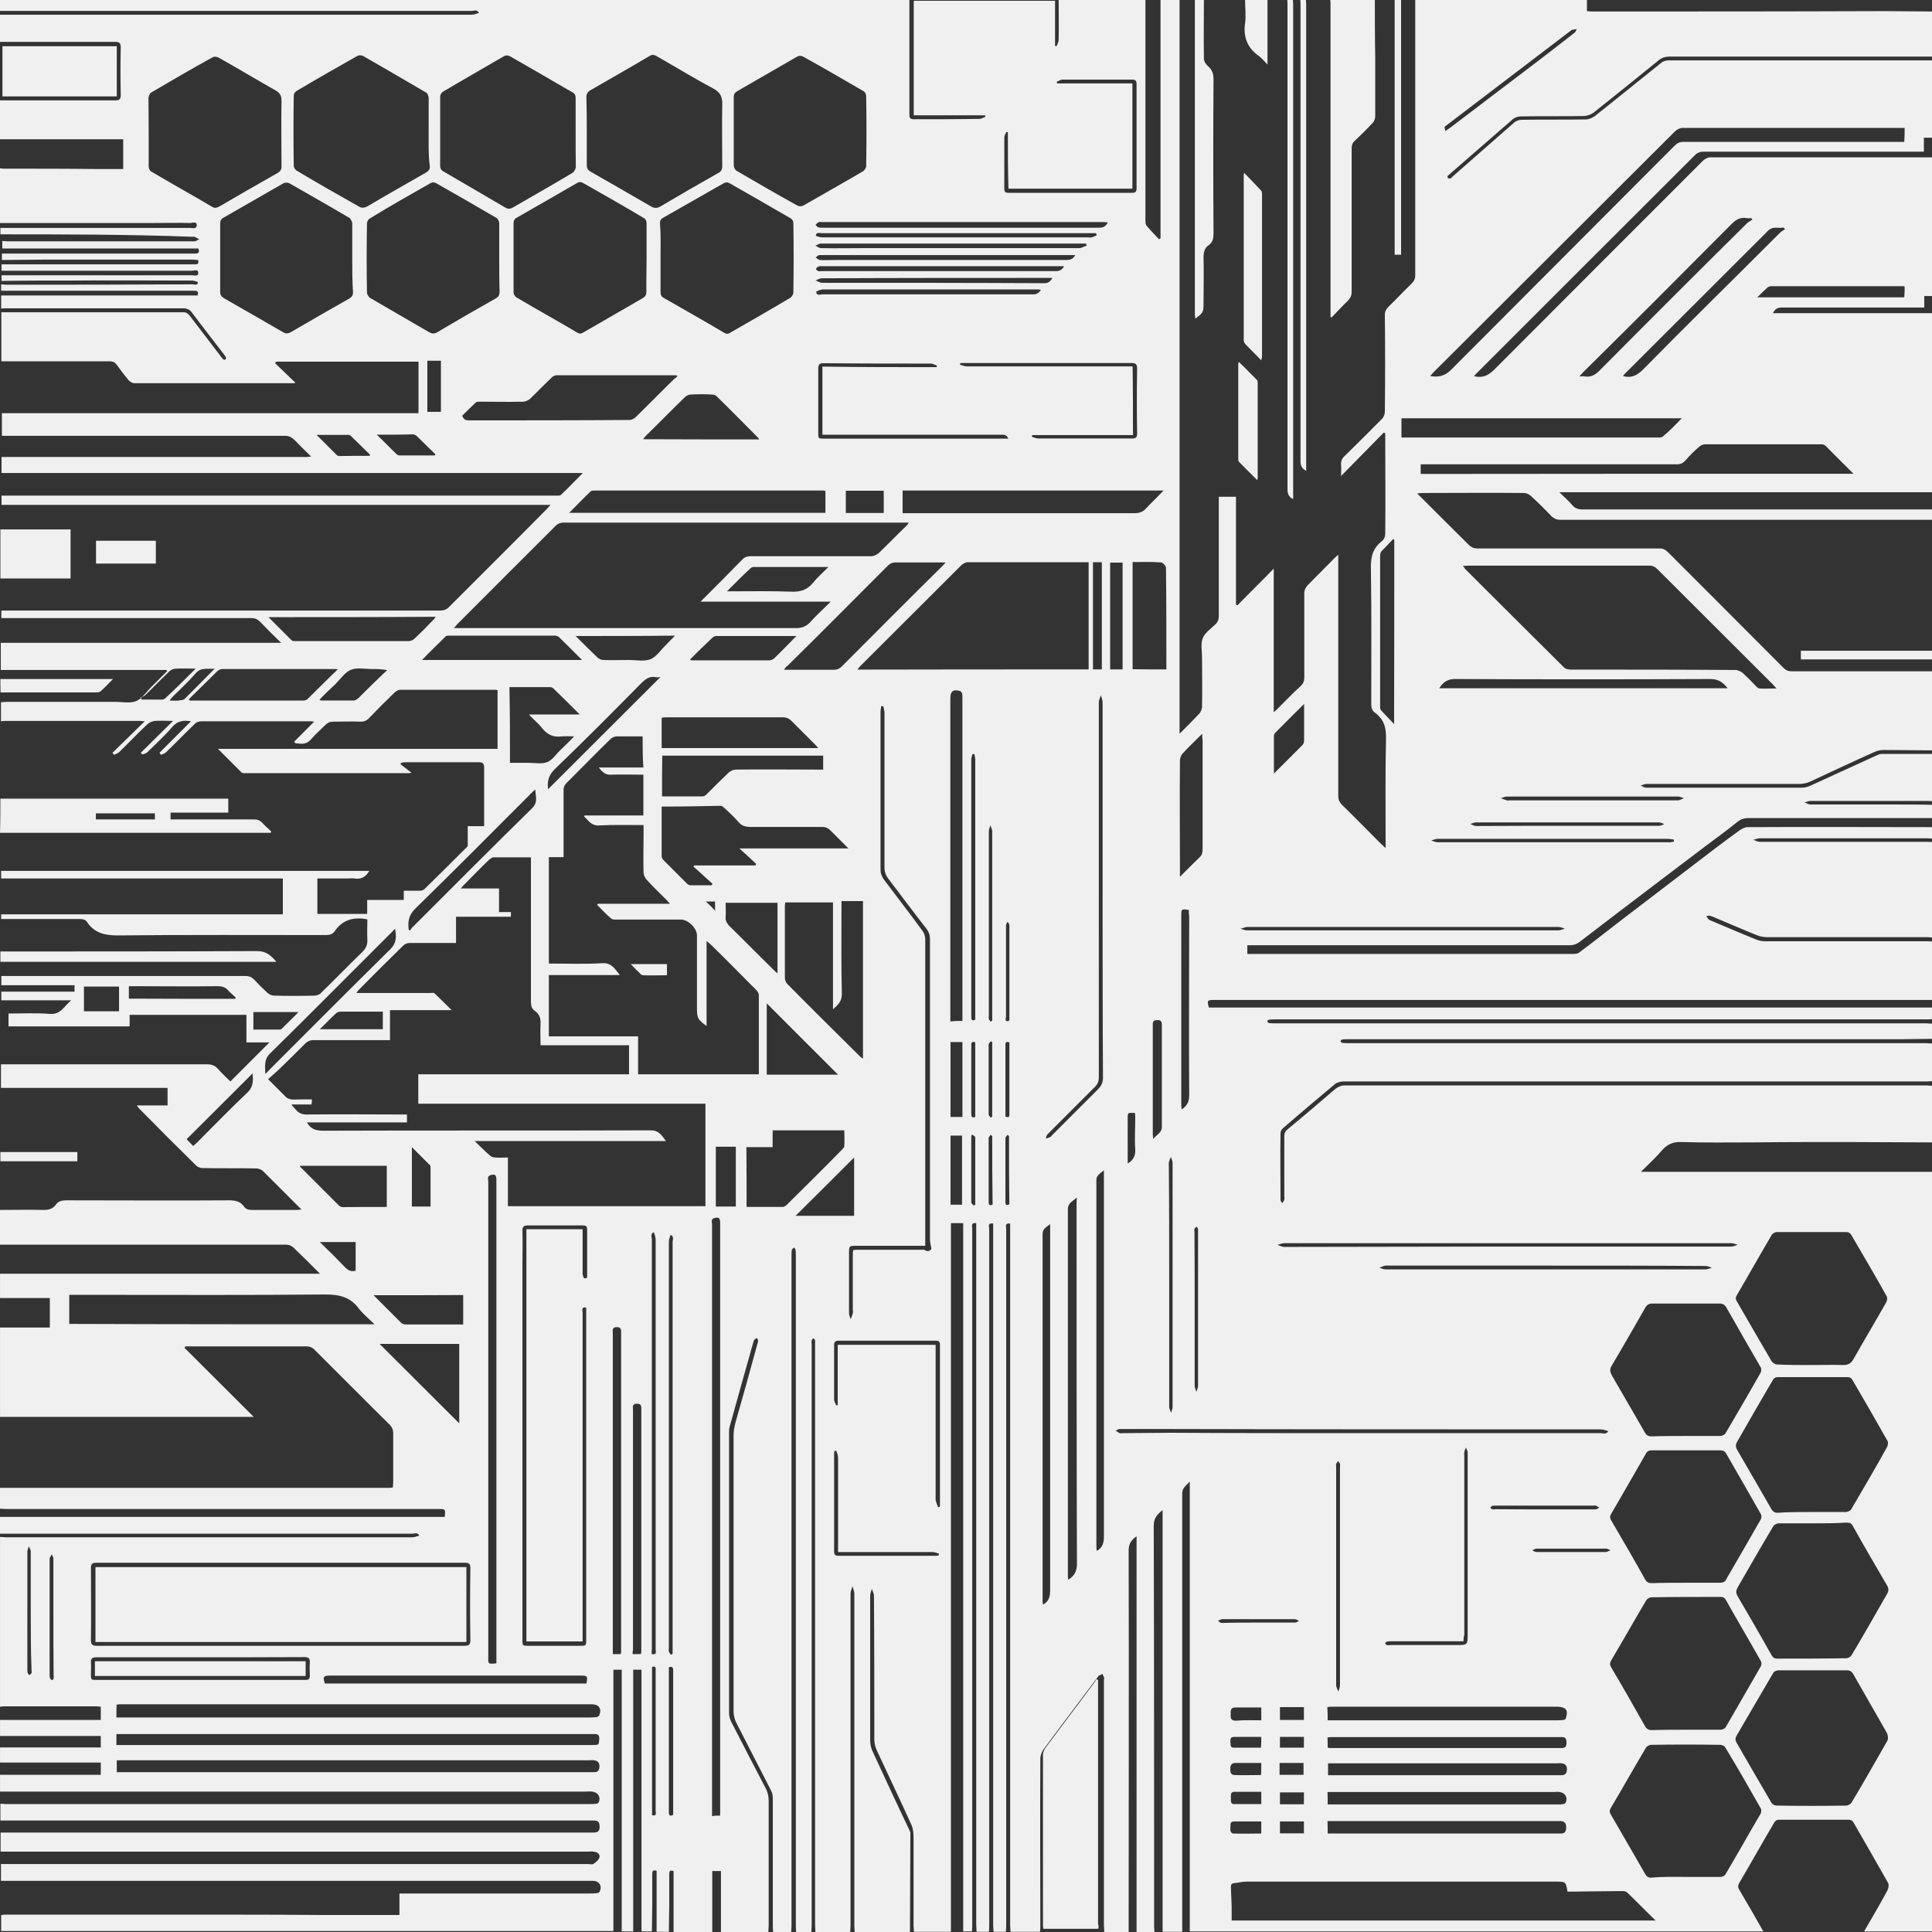 <?xml version="1.0" encoding="utf-8"?>
<!-- Generator: Adobe Illustrator 23.0.3, SVG Export Plug-In . SVG Version: 6.00 Build 0)  -->
<svg version="1.1" id="Capa_1" xmlns="http://www.w3.org/2000/svg" xmlns:xlink="http://www.w3.org/1999/xlink" x="0px" y="0px"
	 viewBox="0 0 1024 1024" style="enable-background:new 0 0 1024 1024;" xml:space="preserve">
<rect x="0" y="0" width="1024" height="1024" fill="#333333" stroke="none"/>
<style type="text/css">
	.st0{fill:#F0F0F0;}
</style>
<g>
	<g>
		<path class="st0" d="M0.2,124.2c0-1.1,0-2.3,0-3.4c0.6,0,1.1,0,1.7,0c20.7,0,41.4,0,62.1,0c12.2,0,24.3,0,36.5,0
			c1.5,0,3.8,0.8,3.8-1.5c0-2.1-2.3-1.1-3.6-1.1c-6.3-0.2-12.5,0-18.8,0c-27.4,0-54.5,0-81.9,0c0-9.7,0-19.4,0-29
			c0.6,0,0.9,0.2,1.5,0.2c16.7,0,33.6,0,50.3,0.2c4.6,0,8.9,0,13.5,0c0-5.3,0-10.4,0-15.8c-21.8,0-43.7,0-65.4,0C0,66.8,0,60,0,53.2
			c20.3,0,40.8,0,61.2,0c2.1,0,2.8-0.6,2.8-2.8c-0.2-8.4-0.2-16.9,0-25.2c0-2.5-0.8-3-3-3c-20.3,0-40.7,0-61,0c0-4.7,0-9.7,0-14.4
			c83.4,0,166.6,0,250,0c1.3,0,2.5-0.6,3.8-0.9c-0.8-2.1-2.5-1.1-3.8-1.1c-65.2,0-130.3,0-195.5,0c-18.2,0-36.3,0-54.5,0
			c0-2.1,0-4.4,0-6.5c160.7,0,321.2,0,482,0c0,20.3,0,40.8,0,61.1c0,1.7,0,2.8,2.3,2.8c11.6,0,23.4,0,35-0.2c0.9,0,2.1-0.8,3-1.1
			c0-0.2-0.2-0.6-0.2-0.8c-12.5,0-25.3,0-37.8,0c0-20.3,0-40.6,0-60.7c25.1,0,50,0,74.9,0c0,8.2,0,15.9,0,23.9
			c0.2,0,0.6,0.2,0.8,0.2c0.4-1.1,1.1-2.3,1.1-3.2c0.2-7.4,0-14.6,0-22c15.4,0,30.6,0,46,0c0,0.9,0,1.9,0,2.7c0,38.1,0,76.3,0,114.6
			c0,0.9,0,2.3,0.6,3c2.1,2.5,4.4,4.9,6.6,7.2c0.2-0.2,0.6-0.4,0.8-0.4c0-42.3,0-84.8,0-127.2c3.4,0,6.6,0,10.1,0
			c0,129.6,0,259.3,0,389.7c3.8-3.8,7.2-7.2,10.4-10.6c0.8-0.9,1.5-2.5,1.5-3.6c0.2-8.7,0-17.7,0-26.4c0-3.4-0.8-7.2,0.4-10.1
			c1.1-2.8,4.4-5.1,6.8-7.4c1.3-1.3,1.7-2.7,1.7-4.4c0-20.1,0-40.2,0-60.4c0-0.9,0-1.7,0-2.7c3,0,6.1,0,9.1,0c0,19.2,0,38.1,0,57.1
			c0.2,0.2,0.4,0.4,0.8,0.4c6.3-6.5,12.7-12.7,19.2-19.4c0,25.4,0,50.5,0,76.1c0.9-0.8,1.5-1.3,2.1-1.9c4-4,7.8-8,12-11.8
			c1.5-1.3,2.1-2.8,2.1-4.7c0-15,0-30,0-45c0-1.3,0.8-2.8,1.7-3.8c4.7-4.9,9.7-9.7,14.4-14.6c0.6-0.6,1.1-0.9,1.9-1.7
			c0,1.3,0,2.3,0,3c0,41.6,0,83.3,0,124.9c0,1.9,0.6,3.2,1.9,4.6c7,6.8,13.9,13.9,20.9,20.9c0.6,0.6,1.3,1.1,2.3,2.1
			c0-1.5,0-2.3,0-3.2c0-18.2-0.2-36.4,0.2-54.7c0.2-5.9-1.1-10.4-5.9-13.9c-1.5-1.1-1.9-2.5-1.9-4.4c0-23.9,0.2-48-0.2-71.9
			c-0.2-6.3,1.1-11,6.1-14.8c0.9-0.8,1.5-2.3,1.5-3.6c0.2-17.1,0-34.2,0-51.2c0-0.8,0-1.3,0-2.1c-0.2-0.2-0.6-0.4-0.8-0.4
			c-7.4,7.6-14.8,15-22.6,23c0-2.3,0.2-4,0-5.7c-0.2-2.3,0.6-3.8,2.1-5.1c6.6-6.5,13.1-12.9,19.6-19.5c0.9-0.9,1.5-2.5,1.5-3.8
			c0.2-17.1,0.2-34.2,0-51.2c0-1.9,0.6-3,1.9-4.4c4.2-4,8.2-8.4,12.3-12.3c1.3-1.3,1.9-2.5,1.9-4.4c0-48.8,0-97.6,0-146.3
			c30.4,0,60.6,0,91,0c0,2.1,0,4.2,0,6.3c0.9,0,1.5,0.2,2.3,0.2c51.9,0,103.7,0,155.6-0.2c8.4,0,16.7,0.2,25.1,0.2
			c0,8,0,15.9,0,23.9c-0.9,0-1.9,0-2.7,0c-45.4,0-91,0-136.4,0c-2.5,0-4.4,0.6-6.3,2.3c-11.4,9.3-22.8,18.4-34.2,27.5
			c-1.3,0.9-3,1.5-4.7,1.7c-11.2,0.2-22.4,0-33.8,0.2c-1.5,0-3.2,0.6-4.2,1.5c-11,9.5-22,19.2-33.1,28.8c-0.4,0.4-0.9,0.8-1.3,1.1
			c-0.2,0.4-0.2,1.1,0,1.3c0.2,0.2,0.9,0.2,1.3,0.2c0.6-0.2,0.9-0.8,1.3-1.1c10.8-9.5,21.7-19,32.5-28.5c0.9-0.9,2.7-1.5,4-1.5
			c11.4-0.2,22.6,0,34-0.2c1.5,0,3.4-0.8,4.7-1.7c11.8-9.3,23.6-19,35.3-28.3c0.9-0.8,2.5-1.3,3.8-1.3c46.7,0,93.3,0,140,0
			c0,13.7,0,27.3,0,41c-1.5,0-2.8,0-4.6,0c0,2.7,0,4.9,0,7.4c-1.1,0-2.1,0-3,0c-38,0-76.2,0-114.2,0c-1.3,0-2.8,0.6-3.6,1.3
			c-38.8,38.7-77.5,77.4-116.3,116.2c-0.6,0.6-0.9,0.9-1.3,1.5c4.6,1.1,7.6-0.4,10.8-3.6c36.9-37,73.7-73.8,110.6-110.7
			c0.9-0.9,2.5-1.7,3.8-1.7c39.3,0,78.7,0,118,0c0,24.5,0,49,0,73.5c-1.5,0-2.8,0-4.6,0c0,2.3,0,4,0,6.1c-1.3,0-2.3,0-3.2,0
			c-24.1,0-48.3,0-72.4,0c-2.3,0-3.6,0.9-4.6,3c28.5,0,56.6,0,84.9,0c0,31.7,0,63.2,0,94.9c-65.7,0-131.7,0-198.1,0
			c2.7,2.7,5.1,4.7,7,7c1.3,1.5,3,2.1,4.9,2.1c61,0,122,0,182.9,0c0.9,0,2.1,0,3,0c0,1.9,0,3.6,0,5.5c-65.7,0-131.7,0-197.4,0
			c-1.9,0-3-0.6-4.4-1.7c-3.6-3.8-7.4-7.6-11.2-11c-0.9-0.9-2.5-1.5-3.6-1.5c-18-0.2-36.1,0-54.1,0c-0.8,0-1.3,0.2-2.5,0.2
			c0.8,0.8,1.3,1.3,1.9,1.9c8.5,8.5,16.9,16.9,25.5,25.4c1.3,1.3,2.7,1.9,4.6,1.9c32.1,0,64.4,0,96.5,0c1.9,0,3,0.6,4.4,1.9
			c20.5,20.5,41,41,61.4,61.5c1.3,1.3,2.5,1.7,4.4,1.7c24.9,0,49.8,0,74.7,0c0,14,0,27.9,0,41.9c-8.7,0-17.5-0.2-26.2-0.2
			c-1.7,0-3.4,0.4-4.9,1.1c-11.4,5.1-22.6,10.4-33.8,15.6c-1.7,0.8-3.8,1.3-5.7,1.3c-27.2,0-54.1,0-81.3,0c-0.9,0-2.1,0.6-3,0.9
			c0.9,0.4,2.1,1.1,3,1.1c27.4,0,54.9,0,82.3,0c1.5,0,3.2-0.4,4.7-1.1c11.6-5.3,23.2-10.6,34.8-15.9c0.9-0.4,1.9-0.9,2.8-0.9
			c9.1,0,18.2,0,27.5,0c0,8.4,0,16.7,0,25.1c-0.8,0-1.7-0.2-2.5-0.2c-20.9,0-41.8,0-62.7,0c-0.9,0-2.1,0.6-3,0.8
			c0.9,0.4,2.1,1.1,3,1.1c14.6,0,29.1,0,43.7,0c7.2,0,14.2,0,21.5,0.2c0,2.3,0,4.7,0,7c-32.7,0-65.4,0-98,0c-2.3,0-4,0.6-5.7,1.9
			c-5.7,4.6-11.6,8.9-17.5,13.3c-22,16.7-44.1,33.4-66.1,50.3c-1.7,1.3-3.4,1.9-5.7,1.9c-55.9,0-111.7,0-167.6,0c-0.9,0-2.1,0-3,0
			c0,1.7,0,3,0,4.6c1.1,0,2.1,0,3.2,0c15.6,0,31.2,0,46.7,0c40.7,0,81.5,0,122.2,0c1.1,0,2.7,0,3.6-0.6c7.4-5.5,14.6-11.2,22-16.9
			c12.7-9.7,25.5-19.5,38.2-29.2c8.2-6.3,16.3-12.5,24.7-18.6c1.3-0.9,3-1.9,4.6-1.9c32.7-0.2,65.5,0,98.2,0c0,2.1,0,4,0,6.1
			c-0.9,0-1.9-0.2-2.7-0.2c-29.6,0-59.5,0-89.1,0c-1.1,0-2.3,0.6-3.4,0.8c1.1,0.4,2.3,1.1,3.4,1.1c29.6,0,59.1,0,88.7,0
			c1.1,0,2.1,0,3.2,0.2c0,16.9,0,33.6,0,50.5c-1.1,0-2.1-0.2-3.2-0.2c-28.3,0-56.8,0-85.1,0c-1.7,0-3.6-0.4-5.3-1.1
			c-6.8-2.7-13.5-5.7-20.3-8.5c-1.5-0.6-2.8-1.3-4.4-1.7c-0.6-0.2-1.3,0-1.9,0.2c0.4,0.6,0.8,1.3,1.3,1.7c0.4,0.4,0.9,0.6,1.5,0.8
			c7.8,3.2,15.4,6.6,23.2,9.7c1.7,0.8,3.6,1.1,5.5,1.1c28.5,0,57,0,85.5,0c1.1,0,2.1,0,3.2,0.2c0,10.2,0,20.7,0,30.9
			c-2.1,0-4.2,0-6.3,0c-125,0-250,0-374.8,0c-3.6,0-3.8,0.2-2.8,4c128,0,256.1,0,384.1,0c0,2.1,0,4,0,6.1c-0.9,0-1.9,0.2-3,0.2
			c-19.9,0-40.1,0-60,0c-95.4,0-190.7,0-286.3,0c-0.9,0-2.1,0-3,0.2c-0.4,0-0.8,0.6-0.8,0.8c0.2,0.4,0.4,0.9,0.8,0.9
			c1.1,0.2,2.3,0.2,3.4,0.2c115.1,0,230.3,0,345.4,0c1.1,0,2.1,0.2,3.2,0.2c0,2.7,0,5.3,0,8c-5.5,0-11,0.2-16.5,0.2
			c-97.8,0-195.9,0-293.7,0c-0.9,0-2.1,0-3,0.2c-0.4,0-0.8,0.6-0.8,0.9c0,0.2,0.6,0.8,0.8,0.8c0.9,0.2,1.9,0.2,3,0.2
			c102.2,0,204.2,0,306.4,0c1.3,0,2.5,0.2,3.8,0.2c0,6.6,0,13.3,0,19.9c-0.9,0-1.9,0.2-3,0.2c-71.8,0-143.4,0-215.2,0
			c-31.3,0-62.9,0-94.2,0c-1.3,0-3,0.4-4.2,1.1c-9.3,7.8-18.6,15.6-27.7,23.5c-0.8,0.6-1.5,1.7-1.5,2.7c-0.2,11.8,0,23.7,0,35.5
			c0,0.6,0.6,1.1,0.9,1.7c0.4-0.6,0.9-1.1,1.1-1.9c0.2-0.6,0-1.3,0-1.9c0-10.4,0-21.1,0-31.5c0-1.7,0.4-2.8,1.7-3.8
			c8.5-7,16.9-14.2,25.3-21.4c1.7-1.3,3.2-1.9,5.3-1.9c102.8,0,205.6,0,308.3,0c0.9,0,1.9,0.2,3,0.2c0,10.1,0,19.9,0,30
			c-15.2,0-30.4-0.2-45.4-0.2c-16.7,0-33.4,0-50.2,0.2c-12.5,0-24.9,0.2-37.4-0.2c-4.4-0.2-7.6,1.1-10.6,4.6c-3.2,3.8-7,7.2-11,11.2
			c52.1,0,103.3,0,154.8,0c0,134.2,0,268.4,0,402.6c-12.2,0-24.3,0-36.5,0c4.2-7.2,8.4-14.4,12.3-21.6c0.6-1.1,0.9-2.8,0.6-3.8
			c-6.1-10.8-12.3-21.6-18.6-32.5c-0.4-0.8-1.5-1.3-2.3-1.3c-12.5,0-25.1,0-37.4,0c-0.8,0-1.7,0.6-2.1,1.3
			c-6.3,10.6-12.3,21.4-18.6,32.1c-0.9,1.5-0.8,2.5,0,3.8c4.4,7.4,8.5,14.6,12.7,22c-101.3,0-202.7,0-304,0c0-79.3,0-158.5,0-238.4
			c-1.9,2.1-4,3.2-4,6.3c0,77.4,0,154.9,0,232.3c-3.4,0-7,0-10.4,0c0-1.1,0-2.1,0-3.2c0-72.3,0-144.8,0-217.1c0-0.9,0-1.9,0-3.2
			c-3,2.3-4.7,4.4-4.7,8.2c0.2,70.6,0.2,141,0.2,211.6c0,1.3,0,2.5,0.2,3.8c-3.2,0-6.3,0-9.5,0c0-69.8,0-139.5,0-209.7
			c-2.8,1.9-4.2,4-4.2,7.4c0.2,67.4,0,134.8,0,202.3c-4.4,0-8.7,0-12.9,0c0-1.1-0.2-2.3-0.2-3.4c0-43.3,0-86.7,0-130
			c0-0.6,0.2-1.1,0-1.7c-0.2-0.6-0.6-1.1-0.8-1.7c-0.6,0.4-1.3,0.6-1.9,0.9c-0.2,0.2-0.4,0.6-0.6,0.8c-9.5,12.7-19.2,25.4-28.7,38.3
			c-0.9,1.3-1.7,3.2-1.7,4.9c-0.2,29.6,0,59,0,88.6c0,1.1,0,2.1-0.2,3.2c-5.1,0-10.3,0-15.6,0c0-1.1-0.2-2.3-0.2-3.4
			c0-122.8,0-245.6,0-368.4c0-1.1,0-2.5,0-3.6c-3-0.4-2.1,1.7-2.1,2.8c0,123,0,246,0,368.8c0,1.3,0,2.5-0.2,3.8c-2.1,0-4.4,0-6.5,0
			c0-1.1-0.2-2.3-0.2-3.4c0-122.8,0-245.8,0-368.6c0-1.1,0-2.3,0-3.4c-3.2-0.4-2.1,1.7-2.1,2.8c0,122.8,0,245.8,0,368.6
			c0,1.3,0,2.7-0.2,4c-2.1,0-4.4,0-6.5,0c0-1.3-0.2-2.5-0.2-3.8c0-123,0-246,0-368.8c0-0.9,0-1.9,0-3c-3-0.4-2.1,1.7-2.1,2.8
			c0,123,0,246,0,369.2c0,1.1,0,2.3-0.2,3.4c-1.5,0-3,0-4.6,0c0-125.1,0-250.3,0-375.4c-2.3,0-4.4,0-6.5,0c0,1.1,0,2.1,0,3.2
			c0,46.7,0,93.2,0,139.9c0,77.4,0,154.9,0,232.5c-6.5,0-12.9,0-19.6,0c0-0.9-0.2-1.9-0.2-3c0-15.6,0-31.3,0-46.9
			c0-2.1-0.2-4.4-0.9-6.3c-6.1-13.5-12.5-26.8-18.6-40c-0.8-1.7-1.3-3.8-1.3-5.7c0-25.4,0-50.9-0.2-76.3c0-1.1-0.8-2.5-1.1-3.6
			c-0.4,1.3-0.9,2.5-0.9,3.8c0,25.6,0,51.1,0,76.7c0,1.7,0.4,3.6,1.1,5.3c6.5,14,12.9,27.9,19.6,41.9c0.2,0.6,0.6,1.1,0.6,1.5
			c0,17.1-0.2,34.4-0.2,51.4c0,0.6,0,0.9-0.2,1.5c-9.7,0-19.4,0-29.1,0c0-1.1-0.2-2.3-0.2-3.4c0-58.8,0-117.5,0-176.3
			c0-1.3-0.8-2.5-0.9-3.8c-0.4,1.3-1.1,2.5-1.1,3.8c0,58.6,0,117.3,0,176.1c0,1.3-0.2,2.5-0.2,3.8c-6.1,0-12.3,0-18.4,0
			c0-1.3-0.2-2.8-0.2-4.2c0-102.3,0-204.8,0-307.1c0-0.9,0-1.9,0-2.7c0-0.4-0.6-0.8-0.9-1.1c-0.4,0.4-0.9,0.8-0.9,1.1
			c-0.2,0.9,0,1.9,0,2.7c0,102.5,0,205,0,307.5c0,1.3-0.2,2.5-0.2,3.8c-2.7,0-5.3,0-8,0c0-1.1-0.2-2.1-0.2-3.2
			c0-118.6,0-237.3,0-355.9c0-0.9,0-2.1-0.2-3c0-0.4-0.6-0.8-0.8-1.1c-0.4,0.4-0.9,0.8-1.1,1.1c-0.2,1.1-0.2,2.5-0.2,3.8
			c0,118.2,0,236.5,0,354.9c0,1.1-0.2,2.3-0.2,3.4c-3.2,0-6.3,0-9.5,0c0-0.9-0.2-1.9-0.2-3c0-22.6,0-45.4,0-67.9
			c0-1.5-0.2-3-0.9-4.4c-6.1-12-12.3-23.9-18.4-35.9c-0.9-1.7-1.5-4-1.5-5.9c0-49,0-97.9,0-146.9c0-1.9,0.4-3.8,0.8-5.7
			c4-14,8-28.3,11.8-42.3c0.2-0.6,0.4-1.3,0.4-1.9c0-0.4-0.4-0.8-0.6-1.3c-0.4,0.2-0.9,0.4-1.3,0.8c-0.4,0.4-0.4,0.9-0.6,1.3
			c-4.2,14.8-8.4,29.8-12.5,44.6c-0.4,1.1-0.4,2.3-0.4,3.4c0,49.5,0,99.1,0,148.6c0,1.5,0.4,3.2,1.1,4.6c5.9,11.6,12,23.2,18,34.7
			c1.3,2.3,1.9,4.7,1.9,7.4c0,22.2,0,44.2,0,66.4c0,0.9-0.2,1.9-0.2,3c-8.4,0-16.7,0-25.1,0c0-10.8,0-21.6,0-32.3c-1.7,0-3,0-4.6,0
			c0,10.8,0,21.6,0,32.3c-6.8,0-13.7,0-20.5,0c0-10.8,0-21.6,0-32.3c-2.3-0.8-2.3,0.6-2.3,1.7c0,5.5,0,11,0,16.5
			c0,4.7-0.2,9.3-0.2,14c-2.1,0-4.4,0-6.5,0c0-10.8,0-21.6,0-32.3c-2.3-0.8-2.3,0.6-2.3,1.7c0,5.7,0,11.4,0,16.9
			c0,4.6-0.2,8.9-0.2,13.5c-1.9,0-3.6,0-5.5,0c0-46.3,0-92.4,0-138.7c-1.7,0-2.8,0-4.4,0c0,1.1,0,2.1,0,3c0,25.4,0,50.9,0,76.5
			c0,19.7,0,39.5,0,59.2c-2.1,0-4,0-6.1,0c0-46.3,0-92.4,0-138.7c-1.7,0-2.8,0-4.4,0c0,1.1,0,2.1,0,3c0,34.7,0,69.7,0,104.4
			c0,10.4,0,20.9,0,31.1c-108.1,0-216.4,0-324.5,0c0-2.8,0-5.7,0-8.5c0.6,0,1.3-0.2,1.9-0.2c12.5,0,25.1,0,37.6,0
			c21.1,0,42.4,0,63.5,0c22.4,0,44.8,0,67.3,0.2c7.4,0,14.6,0,22,0c6.1,0,12.3,0,18.8,0c0-3.8,0-7.4,0-11.4c1.3,0,2.3,0,3.2,0
			c32.3,0,64.6,0,96.9,0c1.5,0,3.2,0,4.7-0.2c0.6,0,1.1-0.4,1.3-0.8c1.5-2.8-0.2-5.7-3.4-5.7c-1.3,0-2.7,0-4,0
			c-103.3,0-206.5,0-309.9,0c0-3,0-6.1,0-8.9c0.9,0,1.9,0,2.7,0c103,0,205.7,0,308.7,0c0.9,0,2.3,0.4,2.8-0.2c1.1-0.8,2.8-2.1,3-3.4
			c0.4-1.9-1.3-2.8-3.2-3c-0.9-0.2-2.1,0-3,0c-103.7,0-207.5,0-311.2,0c0-3.4,0-6.6,0-10.1c0.8,0,1.7,0,2.5,0
			c69.7,0,139.4,0,209.2,0c34.2,0,68.4,0,102.4,0c2.3,0,3.4-0.6,3.4-3c0-2.7-0.8-3.4-3.4-3.4c-1.3,0-2.5,0-3.8,0
			c-103.5,0-206.9,0-310.4,0c0-3,0-6.1,0-8.9c0.9,0,1.9,0.2,2.7,0.2c103.2,0,206.3,0,309.3,0c1.3,0,2.7,0,4-0.2
			c0.6,0,1.1-0.6,1.3-1.1c0.8-2.8-0.6-4.9-3.6-5.3c-1.3-0.2-2.7,0-4,0c-103.3,0-206.5,0-309.9,0c0-3,0-6.1,0-8.9
			c17.9,0,35.5,0,53.4,0c0-2.3,0-4.4,0-6.5c-17.9,0-35.5,0-53.4,0c0-2.7,0-5.3,0-8c17.9,0,35.5,0,53.4,0c0-2.1,0-4,0-6.1
			c-17.9,0-35.5,0-53.4,0c0-2.8,0-5.7,0-8.5c17.9,0,35.5,0,53.4,0c0-2.7,0-4.7,0-7c-0.8,0-1.3-0.2-1.9-0.2c-16.5,0-33.1,0-49.8,0
			c-0.6,0-1.1,0.2-1.7,0.2c0-30,0-60,0-90c1.1,0,2.1,0.2,3.2,0.2c71.8,0,143.4,0,215.2,0c1.3,0,2.5-0.6,3.8-0.8
			c-0.8-2.1-2.5-1.1-3.8-1.1c-72.8,0-145.5,0-218.5,0c0-3,0-6.1,0-8.9c78.7,0,157.3,0,235.8,0c0.4-4.2,0.4-4.2-3.4-4.2
			c-0.6,0-0.9,0-1.5,0c-76,0-151.8,0-227.8,0c-1.1,0-2.1-0.2-3.2-0.2c0-3.6,0-7.4,0-11c0.4,0,0.8,0,1.3,0c68.2,0,136.4,0,204.8,0
			c0.8,0,1.5,0,2.3-0.2c0-0.9,0.2-1.7,0.2-2.7c0-8.7,0-17.5,0-26.2c0-1.7-0.6-3-1.7-4.2c-13.5-13.3-26.8-26.8-40.1-40
			c-1.1-1.1-2.5-1.7-4.2-1.7c-20.7,0-41.4,0-61.9,0c-0.8,0-1.5,0-2.3,0c-0.2,0.2-0.2,0.6-0.4,0.8c12.2,12.1,24.3,24.3,36.7,36.6
			c-1.3,0-2.1,0-3,0c-42.9,0-85.9,0-128.8,0c-0.9,0-1.9,0-2.7,0c0-15.8,0-31.7,0-47.4c8.7,0,17.5,0,26.4,0c0-5.3,0-10.4,0-15.6
			c-8.9,0-17.7,0-26.4,0c0-4.4,0-8.7,0-12.9c56.4,0,112.7,0,169.6,0c-4.9-4.9-9.5-9.5-14.1-13.9c-0.9-0.9-2.5-1.5-3.8-1.5
			c-26.6,0-53.2,0-79.6,0c-24.1,0-48.1,0-72.2,0c0-6.1,0-12.3,0-18.4c7.8,0,15.6-0.2,23.2,0c2.7,0,4.9-0.6,6.5-2.8
			c1.3-1.9,3.2-2.3,5.7-2.3c28.7,0,57.4,0.2,86.1,0c3.4,0,6.1,0.6,8,3.4c0.9,1.3,2.3,1.7,4.2,1.7c8,0,15.8,0,23.7,0
			c0.8,0,1.3-0.2,2.5-0.2c-7-7-13.7-13.7-20.3-20.3c-0.9-0.9-2.5-1.5-3.6-1.5c-9.5-0.2-19.2,0-28.7-0.2c-1.1,0-2.5-0.6-3.2-1.3
			c-10.1-9.9-20.1-19.9-30-30c-0.4-0.4-0.8-0.9-1.5-1.9c5.9,0,11,0,16.3,0c0-3.2,0-6.3,0-9.3c-29.6,0-58.9,0-88.3,0
			c0-4.2,0-8.4,0-12.5c36.5,0,72.8,0,109.2,0c2.5,0,4.2,0.6,5.9,2.5c2.1,2.5,4.6,4.7,6.5,6.6c7-7,13.9-13.9,20.7-20.7
			c-3.8,0-8,0-12.2,0c0-5.1,0-9.9,0-14.6c-20.7,0-41.2,0-61.9,0c0,2.1,0,4.2,0,6.1c-21.7,0-42.9,0-64.2,0c0-2.3,0-4.6,0-6.8
			c7.4,0,14.8-0.4,22,0.2c5.7,0.4,7.4-4,11.2-7.2c-12.9,0-24.9,0-37,0c0-1.5,0-3,0-4.6c12.9,0,25.8,0,38.8,0c0-1.3,0-2.3,0-3.4
			c-13.1,0-26,0-38.8,0c0-1.7,0-3.4,0-4.9c43.1,0,86.2,0,129.4,0c1.7,0,3,0.4,4.4,1.7c2.3,2.5,4.7,4.9,7.2,7.2
			c0.9,0.8,2.3,1.5,3.4,1.5c7.2,0.2,14.4,0.2,21.7,0c1.1,0,2.7-0.6,3.4-1.5c7.4-7.2,14.4-14.4,21.8-21.6c1.9-1.9,2.8-3.6,2.7-6.5
			c-0.2-3.6,0-7.2,0-10.8c-0.6,0-0.8-0.2-0.9-0.2c-6.8-1.1-12.5,0.6-16.5,6.6c-1.1,1.5-2.7,1.9-4.6,1.9c-36.7,0-73.3-0.2-110,0.2
			c-7,0-12.5-1.1-16.5-7c-0.9-1.5-2.5-1.7-4.2-1.7c-13.9,0-27.7,0-41.4,0c0-0.8,0-1.7,0-2.5c49.8,0,99.5,0,149.3,0
			c0-6.5,0-12.7,0-19c-50,0-99.5,0-149.3,0c0-1.3,0-2.7,0-4c65,0,129.9,0,195.1,0c-1.9,3.4-4.6,4.6-8,4c-0.9-0.2-2.1,0-3,0
			c-5.5,0-11,0-16.5,0c0,6.5,0,12.7,0,18.8c8.9,0,17.5,0,26.4,0c0-2.5,0-4.7,0-7.4c6.5,0,12.9,0,19.4,0c0-1.7,0-3.2,0-4.9
			c2.8,0,5.7,0,8.4,0c0.8,0,1.9-0.2,2.5-0.8c7.8-7.6,15.6-15.4,23-22.8c0-3.8,0-7,0-10.6c2.8,0,5.7,0,8.7,0c0-10.4,0-20.7,0-30.9
			c0-2.5-0.9-3-3-3c-12.9,0-26,0-38.9,0c-0.6,0-1.1,0.2-1.9,0.2c-0.2,0.2-0.4,0.6-0.6,0.8c1.7,1.3,3.6,2.8,5.9,4.6
			c-1.1,0.2-1.5,0.2-2.1,0.2c-28.7,0-57.4,0-86.1,0c-0.8,0-1.7,0-2.1-0.6c-4-4-8-8-12.3-12.3c49.8,0,99,0,148.2,0
			c0-10.6,0-20.9,0-31.1c-0.4,0-0.6-0.2-0.8-0.2c-16.9,0-34,0-50.9,0c-0.9,0-2.1,0.8-2.7,1.3c-4.6,4.4-9.1,8.9-13.5,13.5
			c-1.3,1.5-2.7,2.1-4.7,2.1c-4.7-0.2-9.7,0-14.4,0c-1.9,0-3.2,0.6-4.4,1.9c-2.5,2.5-5.1,4.7-7.4,7.4c-2.5,3-5.3,2.5-8.4,2.1
			c-0.2-0.2-0.4-0.6-0.6-0.8c3.6-3.6,7-7,10.6-10.6c-0.4,0-0.9-0.2-1.5-0.2c-19.6,0-38.9,0-58.5,0c-1.1,0-2.7,0.6-3.4,1.5
			c-5.1,4.9-9.9,9.9-15,14.8c-0.8,0.8-1.9,1.1-2.8,1.5c-0.2-0.4-0.6-0.8-0.8-1.1c5.5-5.5,11-11,16.7-16.7c-3.8-0.6-7-0.4-9.9,3
			c-4,4.7-8.7,8.9-13.1,13.3c-0.8,0.8-1.9,0.9-2.8,1.3c-0.2-0.4-0.6-0.8-0.8-0.9c5.5-5.5,11.2-11,17.1-16.9c-3.4,0-6.5-0.2-9.7,0
			c-1.3,0.2-2.8,0.8-3.8,1.7c-5.1,4.7-9.9,9.9-15,14.8c-0.8,0.8-1.9,0.9-2.8,1.5c-0.2-0.4-0.6-0.8-0.8-1.1
			c5.7-5.5,11.2-11,17.1-16.7c-1.1,0-1.7-0.2-2.5-0.2c-23.9,0-47.9,0-71.8,0c-0.6,0-1.3,0.2-1.9,0.2c0-3.4,0-6.6,0-10.1
			c0.9,0,1.9-0.2,3-0.2c19.2,0,38.4,0,57.8,0c3.6,0,7.8,0.9,10.8-0.4c3.2-1.3,5.3-4.7,8-7.4c2.8-2.8,5.7-5.7,8.5-8.5
			c-0.2-0.2-0.2-0.4-0.4-0.6c-29.3,0-58.5,0-87.8,0c0-4.7,0-9.7,0-14.4c49.2,0,98.6,0,148.6,0c-4.2-4-7.6-7.4-11-11
			c-1.5-1.5-2.8-2.1-4.9-2.1c-44.1,0-88.3,0-132.4,0c0-1.3,0-2.7,0-4c77.5,0,155,0,232.7,0c1.7,0,3-0.4,4.4-1.7
			c17.3-17.3,34.6-34.5,51.9-52c0.6-0.6,1.1-1.3,2.1-2.3c-97.3,0-194.2,0-291,0c0-1.7,0-3.4,0-4.9c97.6,0,195.3,0,292.9,0
			c0.8,0,1.5,0,2.3,0c0.6,0,1.1-0.2,1.5-0.6c3.8-3.6,7.4-7.4,11.4-11.4c-103.2,0-205.7,0-308.1,0c0-2.8,0-5.7,0-8.5
			c0.4,0,0.6,0,0.9,0c53.8,0,107.5,0,161.3,0c0.6,0,0.9-0.2,1.9-0.2c-3-3-6.1-5.9-8.7-8.7c-1.5-1.5-3-2.3-5.1-2.3
			c-49.2,0-98.2,0-147.4,0c-0.9,0-1.9,0-2.7,0c0-4,0-8,0-12c73.5,0,147.2,0,220.8,0c0-9.3,0-18.4,0-27.3c-25.3,0-50.3,0-75.4,0
			c-0.2,0.2-0.4,0.6-0.6,0.8c3.6,3.4,7.2,7,10.8,10.4c-0.4,0-0.6,0.2-0.8,0.2c-28.3,0-56.4,0-84.7,0c-0.9,0-2.1-0.8-2.7-1.3
			c-2.3-2.7-4.4-5.5-6.5-8.4c-0.9-1.3-2.1-1.9-3.8-1.9c-19.2,0-38.4,0-57.4,0c0-8.7,0-17.3,0-26c32.1,0,64.2,0,96.5,0
			c1.7,0,2.5,0.8,3.4,1.9c5.5,7.2,11,14.4,16.5,21.6c0.4,0.6,0.8,1.1,1.3,1.5c0.2,0.2,0.9,0.2,1.1,0s0.4-0.8,0.2-1.1
			c-0.2-0.6-0.8-1.1-1.1-1.7c-5.5-7.2-11.2-14.4-16.7-21.8c-1.3-1.9-2.8-2.5-5.1-2.5c-31.2,0-62.3,0-93.5,0c-0.9,0-1.9,0-2.7,0.2
			c0-2.3,0-4.7,0-7c34.8,0,69.5,0,104.1,0c0.8-2.3-0.4-2.5-1.9-2.5c-7,0-14.2,0-21.3,0c-27,0-54,0-80.9,0c0-1.1,0-2.3,0-3.4
			c0.8,0,1.5,0.2,2.3,0.2c33.1,0,65.9,0,99-0.2c1.1,0,2.8,0.9,3-1.1c0-0.2-2.1-0.9-3-0.9c-21.5,0-42.9-0.2-64.4,0
			c-12.2,0-24.5,0-36.7,0.2c0-0.9,0-2.1,0-3c0.9,0,1.9,0,2.7,0c32.7,0,65.4,0,98.2,0c1.3,0,3.4,0.8,3.4-1.3s-2.3-1.1-3.4-1.1
			c-22,0-43.9,0-65.9,0c-11.6,0-23.4,0-35,0c0-1.1,0-2.3,0-3.4c21.7,0,43.5,0,65.2,0c12.2,0,24.5,0,36.7,0c1.5,0,3,0.2,2.3-2.3
			c-0.9,0-1.9-0.2-2.8-0.2c-26.2,0-52.6,0-78.8,0c-7.4,0-15,0.2-22.4,0.2c0-1.1,0-2.3,0-3.4c25.3,0,50.5,0,76,0c8.7,0,17.3,0,26,0
			c1.5,0,3.2,0,2.1-2.7c-1.5,0-2.8,0-4.4,0c-20.7,0-41.2,0-61.9,0c-12.5,0-25.1,0-37.6,0c0-1.3,0-2.7,0-4c0.8,0,1.7,0.2,2.5,0.2
			c14.6,0,29.1,0,43.7,0c18.6,0,37,0,55.7,0c0.8,0,1.7-0.8,2.5-1.1c-0.8-0.4-1.7-0.9-2.5-1.3c-0.2-0.2-0.6,0-0.9,0
			C67.4,124.2,33.8,124.2,0.2,124.2z M165.3,582.7c0,0.9,0,1.7-0.2,2.7c-3.6,0-7.2,0-10.6,0c0.6,1.1,1.5,1.7,2.1,2.5
			c1.7,2.3,4,3,6.8,2.8c16.5-0.2,33.1,0,49.6,0c0.9,0,1.7,0,2.7,0c0,1.5,0,2.7,0,4.2c-17.9,0-35.5,0-53,0c1.9,3.6,4.9,4.4,8.7,4.4
			c57.9-0.2,115.9,0,173.6-0.2c4.4,0,5.9,3,8,5.7c-33.6,0-67.1,0-101.4,0c3,2.8,5.3,5.3,8,7.6c0.8,0.8,1.9,1.1,3,1.1
			c2.1,0.2,4.2,0,6.6,0c0,8.9,0,17.3,0,25.8c35,0,69.9,0,104.7,0c0-18.2,0-36.3,0-54.3c-50.9,0-101.4,0-152.2,0c0-5.1,0-10.2,0-15.6
			c37.4,0,74.5,0,111.7,0c0-5.3,0-10.2,0-15.4c-15.6,0-31.2,0-46.9,0c0-4-0.2-7.6,0-11.2c0.2-3-0.6-5.3-3-7
			c-1.7-1.1-2.1-2.8-2.1-4.9c0-24.5,0-49,0-73.5c0-0.9,0-1.9,0-3c-6.8,0-13.5,0-19.9,0c-0.8,0-1.5,0.8-2.3,1.3
			c-4.4,4.2-8.5,8.5-12.9,12.9c-0.6,0.6-1.1,1.1-2.1,2.3c7.2,0,13.7,0,20.3,0c0,4.2,0,8.2,0,12.5c2.3,0,4.2,0,6.3,0
			c0,0.9,0,1.5,0,2.5c-9.7,0-19.2,0-29.1,0c0,4.7,0,9.3,0,13.9c-8.4,0-16.5,0-24.7,0c-1.1,0-2.5,0.6-3.2,1.3
			c-8,7.8-15.8,15.6-23.6,23.5c-0.4,0.4-0.8,0.9-1.3,1.7c1.3,0,2.3,0,3,0c12.2,0,24.1,0,36.3,0c0.8,0,1.7-0.2,2.1,0.2
			c2.8,2.7,5.7,5.5,9.1,8.9c-11.4,0-22,0-32.7,0c0,5.3,0,10.6,0,15.9c-13.9,0-27.4,0-41,0c-1.1,0-2.7,0.6-3.6,1.5
			c-4.7,4.6-9.3,9.3-14.1,13.9c-1.9,1.7-3.8,3.4-5.9,5.3c3.4,3.4,6.5,6.5,9.5,9.5c0.8,0.8,2.1,1.1,3.2,1.3
			C158.4,582.7,161.7,582.7,165.3,582.7z M340.6,390.3c-4.7,0-9.1,0-13.7,0c-1.1,0-2.5,0.6-3.2,1.3c-8,7.8-15.8,15.8-23.7,23.7
			c-0.8,0.8-1.3,2.1-1.3,3.2c0,11,0,22,0,33c0,0.9,0,1.7,0,2.8c-2.8,0-5.3,0-7.8,0c0,19,0,37.6,0,56.4c9.7,0,19,0.4,28.5-0.2
			c4.9-0.2,6.6,3.2,9.1,6.3c-12.5,0-25.1,0-37.6,0c0,10.8,0,21.6,0,32.5c15.8,0,31.5,0,47.3,0c0,6.8,0,13.5,0,20.1
			c21.5,0,42.7,0,64,0c0-14.2,0-28.1,0-42.1c0-0.8-0.8-1.9-1.3-2.5c-8.2-8.2-16.1-16.3-24.3-24.3c-0.6-0.4-0.9-0.9-2.1-1.7
			c0,15.4,0,30.2,0,45c-4.7-3.4-5.1-4.2-5.1-9.5c0-12.9,0-25.6,0-38.5c0-3.8-4.6-8.4-8.4-8.4c-11.4,0-22.8,0-34.2,0
			c-0.9,0-2.1,0-2.7-0.4c-2.7-2.3-5.1-4.9-7.6-7.4c0.2-0.2,0.2-0.4,0.4-0.6c12.5,0,25.3,0,38.2,0c-0.9-0.9-1.3-1.5-1.9-2.1
			c-3.6-3.6-7.2-7-10.6-10.8c-0.8-0.9-1.5-2.5-1.5-3.6c-0.2-6.6,0-13.3,0-19.9c0-1.7,0-3.4,0-5.3c-8.2,0-16-0.2-23.7,0.2
			c-4.2,0.2-5.5-2.8-7.8-4.7c0-0.2,0.2-0.4,0.2-0.6c10.4,0,20.7,0,31.2,0c0-7.4,0-14.4,0-21.6c-5.7,0-11.4-0.2-17.1,0
			c-3,0.2-4.6-1.3-6.5-3.8c8.2,0,15.8,0,23.6,0C340.6,401.1,340.6,396,340.6,390.3z M240.5,332.9c1.5,0,2.5,0,3.4,0
			c59.3,0,118.5,0,178,0c3,0,5.3-0.8,7.4-3c3.2-3.6,7-7,11-11c-23.4,0-46,0-69,0c7.6-7.6,14.8-14.8,21.8-22c1.3-1.5,2.8-2.1,4.7-2.1
			c21.3,0,42.7,0,64,0c1.3,0,2.8-0.8,3.8-1.5c4.9-4.7,9.7-9.7,14.6-14.4c0.6-0.6,0.9-0.9,1.5-1.9c-1.1,0-1.7,0-2.5,0
			c-60.2,0-120.6,0-180.9,0c-1.1,0-2.7,0.6-3.6,1.5c-17.5,17.5-35,34.9-52.4,52.4C241.8,331.4,241.5,332,240.5,332.9z M775.3,299.9
			c0.8,0.8,0.9,1.1,1.1,1.5c17.5,17.5,35,34.9,52.6,52.4c0.8,0.8,2.3,1.1,3.6,1.1c29.1,0,58.1,0,87.2,0.2c1.3,0,2.8,0.8,3.8,1.5
			c2.5,2.3,4.9,4.7,7.2,7.2c0.6,0.6,1.1,1.1,1.9,1.1c2.8,0.2,5.5,0,8.9,0c-0.9-0.9-1.5-1.7-2.1-2.3c-20.3-20.3-40.7-40.6-61-60.9
			c-1.3-1.3-2.5-1.9-4.4-1.9c-31.9,0-64,0-95.9,0C777.4,299.9,776.6,299.9,775.3,299.9z M577,354.8c0-19,0-38,0-56.8
			c-0.6,0-0.8,0-1.1,0c-21.1,0-42,0-63.1,0c-1.1,0-2.3,0.8-3.2,1.5c-17.9,17.8-35.7,35.7-53.6,53.5c-0.6,0.6-0.9,1.1-1.5,1.9
			C495.6,354.8,536.1,354.8,577,354.8z M960.1,801.4c6.1,0,12.2,0,18.2,0c0.9,0,2.3-0.6,2.8-1.3c6.5-11,12.9-22,19-33
			c0.6-0.9,0.8-2.8,0.2-3.6c-6.1-10.8-12.3-21.6-18.6-32.3c-0.4-0.8-1.5-1.3-2.3-1.3c-12.5,0-24.9,0-37.4,0c-0.8,0-1.7,0.6-2.1,1.1
			c-6.5,11-12.9,22.2-19.2,33.2c-0.8,1.3-0.9,2.7,0,4.2c6.1,10.4,12.2,21.1,18.2,31.5c0.8,1.3,1.7,1.9,3.2,1.9
			C948,801.4,954.1,801.4,960.1,801.4z M227.2,70.3c0-6.1,0-12.3,0-18.4c0-0.9-0.6-2.3-1.1-2.7c-11-6.5-22.2-12.9-33.4-19.4
			c-0.8-0.6-2.5-0.6-3.2-0.2c-10.8,6.1-21.7,12.3-32.3,18.6c-0.8,0.4-1.5,1.5-1.5,2.5c-0.2,12.3-0.2,24.9,0,37.2
			c0,0.9,0.8,2.1,1.5,2.5c10.8,6.5,21.8,12.7,32.9,19c1.5,0.9,2.8,0.9,4.6,0c10.3-6.1,20.7-12,31.2-18c1.3-0.8,2.1-1.7,1.9-3.4
			C227,82.2,227.2,76.3,227.2,70.3z M305.1,70.3c0-6.1,0-12.1,0-18.2c0-1.5-0.4-2.5-1.7-3.2c-2.7-1.5-5.3-3-8-4.6
			c-8-4.7-16.1-9.3-24.1-13.9c-1.3-0.8-2.5-1.5-4.2-0.6c-10.8,6.3-21.7,12.5-32.3,18.8c-0.8,0.4-1.5,1.7-1.5,2.5
			c0,12.3,0,24.9,0,37.2c0,0.8,0.6,1.9,1.3,2.3c11,6.5,22.2,12.9,33.2,19.4c1.3,0.8,2.5,0.9,4,0c10.6-6.1,21.1-12.1,31.7-18.4
			c0.8-0.6,1.5-1.9,1.7-2.8C305.1,82.4,305.1,76.3,305.1,70.3z M961.1,807.4c-6.1,0-12.3,0-18.4,0c-0.9,0-2.5,0.8-2.8,1.5
			c-6.5,10.8-12.7,21.8-19,32.6c-0.8,1.5-0.9,2.8,0,4.4c6.1,10.4,12.2,20.9,18,31.3c0.8,1.3,1.5,1.9,3,1.9c12.2,0,24.5,0,36.7-0.2
			c0.9,0,2.3-0.8,2.7-1.5c6.5-10.8,12.7-21.8,19-32.8c0.8-1.5,0.8-2.8-0.2-4.4c-6.1-10.4-12.2-20.9-18-31.3
			c-0.8-1.5-1.7-1.9-3.4-1.9C972.9,807.4,967,807.4,961.1,807.4z M960.9,885.3c-6.1,0-12.2,0-18.2,0c-0.9,0-2.5,0.6-2.8,1.3
			c-6.5,11-12.9,22.2-19.4,33.2c-0.8,1.3-0.9,2.5,0,4c6.1,10.6,12.2,21.1,18.4,31.7c0.4,0.8,1.7,1.5,2.7,1.5c12.3,0.2,24.7,0.2,37,0
			c0.9,0,2.3-0.8,2.7-1.5c6.5-10.8,12.7-21.8,19-32.8c0.6-0.9,0.4-3-0.2-4.2c-5.9-10.4-12-20.9-17.9-31.3c-0.8-1.3-1.7-1.9-3.4-1.9
			C972.9,885.3,967,885.3,960.9,885.3z M311,69.5c0,6.1,0,12,0,18c0,1.5,0.4,2.5,1.9,3.4c10.8,6.1,21.7,12.5,32.3,18.6
			c1.7,0.9,3,0.9,4.7,0c10.3-6.1,20.5-12,30.8-17.8c1.5-0.8,2.1-1.7,2.1-3.6c0-10.8-0.2-21.6,0-32.5c0.2-4.4-1.1-6.8-5.1-8.9
			c-9.7-5.1-19.2-11-28.9-16.5c-1.3-0.8-2.7-1.7-4.4-0.6C333.8,35.9,323,42,312.3,48.2c-0.8,0.6-1.5,1.9-1.5,2.8
			C311,57.3,311,63.4,311,69.5z M830.8,1002.6c-0.9-5.3-0.9-5.3-6.3-5.3c-54.7,0-109.2,0-163.9,0c-2.1,0-4.2,0.6-6.5,0.8
			c-1.5,0.2-1.7,0.9-1.7,2.3c0.2,3.2,0.2,6.6,0.4,9.9c0,2.5,0,4.9,0,7.6c74.9,0,149.5,0,224.7,0c-5.3-5.1-10.1-10.1-15-14.8
			c-0.6-0.6-1.7-0.8-2.5-0.8c-6.6,0-13.5,0.2-20.1,0.2C836.7,1002.6,833.6,1002.6,830.8,1002.6z M342.7,136.7c0-6.1,0-12.3,0-18.4
			c0-0.8-0.4-2.1-1.1-2.5c-10.8-6.5-21.8-12.7-32.9-19c-0.6-0.4-1.9-0.4-2.5,0c-10.8,6.3-21.8,12.5-32.7,18.8
			c-0.8,0.4-1.3,1.5-1.3,2.5c0,12.3,0,24.7,0,37c0,0.8,0.8,2.1,1.5,2.5c10.6,6.3,21.5,12.3,32.1,18.6c1.3,0.8,2.1,0.8,3.4,0
			c10.4-6.1,21.1-12.1,31.5-18.2c1.3-0.8,1.9-1.7,1.9-3.4C342.5,148.8,342.7,142.8,342.7,136.7z M893.6,916.8c6.1,0,12.3,0,18.4,0
			c0.8,0,2.1-0.6,2.5-1.1c6.3-10.8,12.5-21.6,18.8-32.6c0.4-0.8,0.4-1.9,0-2.7c-6.1-10.8-12.5-21.6-18.6-32.5
			c-0.8-1.1-1.3-1.5-2.7-1.5c-12.2,0-24.5,0-36.7,0.2c-0.9,0-2.3,0.8-2.7,1.5c-6.3,10.6-12.3,21.3-18.6,31.9c-0.9,1.5-0.8,2.5,0,3.8
			c6.1,10.2,12,20.7,17.9,31.1c0.8,1.5,1.9,2.1,3.6,2.1C881.7,916.8,887.6,916.8,893.6,916.8z M388.9,69.3c0,6.1,0,12.3,0,18.4
			c0,0.9,0.6,2.1,1.3,2.7c10.8,6.3,21.5,12.5,32.5,18.6c0.8,0.4,2.3,0.4,3,0c10.6-6.1,21.3-12.1,31.7-18.2c0.9-0.6,1.7-1.9,1.7-2.8
			c0.2-12.3,0.2-24.7,0-37c0-0.8-0.6-2.1-1.1-2.5c-10.8-6.3-21.5-12.5-32.5-18.6c-0.8-0.4-2.1-0.4-2.8,0
			c-10.6,6.1-21.3,12.3-31.9,18.4c-1.3,0.8-1.9,1.5-1.9,3.2C388.9,57.3,388.9,63.4,388.9,69.3z M350.1,136.7c0,6.1,0,12.1,0,18.2
			c0,1.3,0.4,2.3,1.7,3c10.6,6.1,21.3,12.1,31.9,18.4c1.3,0.8,2.3,0.8,3.4,0c10.6-6.1,21.1-12.1,31.7-18.4c0.9-0.6,1.7-1.9,1.7-2.8
			c0.2-12.3,0.2-24.7,0-37c0-0.8-0.6-1.9-1.3-2.3c-10.8-6.3-21.7-12.5-32.7-18.8c-0.8-0.4-1.9-0.4-2.7,0
			c-10.8,6.1-21.5,12.3-32.3,18.4c-1.3,0.8-1.7,1.5-1.7,2.8C350.3,124.5,350.1,130.6,350.1,136.7z M893.6,994.8c6.1,0,12.3,0,18.4,0
			c0.9,0,2.1-0.6,2.5-1.3c6.3-10.6,12.3-21.4,18.6-32.1c0.4-0.8,0.6-2.1,0.2-2.8c-6.1-10.8-12.3-21.6-18.8-32.3
			c-0.4-0.8-1.7-1.5-2.7-1.5c-12.2-0.2-24.5-0.2-36.7,0c-0.9,0-2.3,0.8-2.7,1.5c-6.3,10.6-12.3,21.3-18.6,31.9
			c-0.8,1.3-0.8,2.3,0,3.6c6.1,10.4,12.2,21.1,18.2,31.5c0.8,1.3,1.5,1.9,3.2,1.9C881.5,994.6,887.6,994.8,893.6,994.8z
			 M893.6,838.9c6.1,0,12.2,0,18.2,0c0.9,0,2.3-0.4,2.7-1.1c6.3-10.8,12.5-21.6,18.8-32.6c0.4-0.8,0.4-1.9,0-2.7
			c-6.1-10.8-12.3-21.4-18.4-32.1c-0.8-1.3-1.7-1.7-3.2-1.7c-12.2,0-24.1,0-36.3,0c-1.3,0-2.3,0.4-3,1.7
			c-6.1,10.6-12.2,21.3-18.4,31.9c-0.8,1.3-0.8,2.3,0,3.6c6.1,10.4,12.2,20.9,18,31.3c0.8,1.3,1.7,1.9,3.4,1.9
			C881.5,838.9,887.6,838.9,893.6,838.9z M264.6,136.7c0-6.1,0-12.3,0-18.4c0-0.9-0.6-2.1-1.3-2.7c-10.8-6.3-21.5-12.5-32.3-18.6
			c-0.8-0.4-1.9-0.4-2.7,0c-10.8,6.1-21.7,12.3-32.3,18.8c-0.8,0.4-1.5,1.7-1.5,2.7c-0.2,12.1-0.2,24.5,0,36.6
			c0,0.9,0.8,2.1,1.5,2.7c10.4,6.1,20.9,12.1,31.3,18.2c1.7,0.9,2.8,1.1,4.6,0c10.3-6.1,20.5-12,30.8-17.8c1.5-0.8,2.1-1.9,2.1-3.6
			C264.6,148.6,264.6,142.8,264.6,136.7z M78.8,69.9c0,6.1,0,12.3,0,18.4c0,0.9,0.6,2.3,1.5,2.7c10.6,6.3,21.5,12.3,32.1,18.6
			c1.3,0.8,2.3,0.6,3.6,0c10.4-6.1,20.9-12.1,31.3-18c1.3-0.8,1.9-1.7,1.9-3.4c0-11.6-0.2-23.3,0-34.9c0-2.5-0.8-4-3-5.3
			c-10.1-5.7-19.9-11.6-30-17.3c-0.9-0.6-2.5-0.9-3.4-0.4c-11,6-21.8,12.4-32.6,18.7c-0.8,0.4-1.3,1.7-1.5,2.7
			C78.7,57.9,78.8,64,78.8,69.9z M960.1,723.5c5.7,0,11.4-0.2,16.9,0c2.5,0,4-0.8,5.3-3c5.7-10.1,11.6-19.9,17.3-30
			c0.6-0.9,0.9-2.5,0.4-3.4c-6.1-11-12.5-21.8-18.8-32.6c-0.4-0.8-1.5-1.5-2.5-1.5c-12.3,0-24.7,0-37,0c-0.9,0-2.1,0.8-2.5,1.3
			c-6.3,10.6-12.3,21.4-18.6,32.1c-0.8,1.3-0.8,2.1,0,3.4c6.1,10.6,12.2,21.1,18.4,31.7c0.6,0.8,1.9,1.7,2.8,1.7
			C948,723.5,954.1,723.5,960.1,723.5z M186.7,136.7c0-6.1,0-12.1,0-18.2c0-0.9-0.8-2.5-1.5-3c-10.6-6.3-21.3-12.3-31.9-18.4
			c-0.8-0.4-2.3-0.4-3,0c-10.6,6.1-21.1,12.1-31.7,18.2c-1.5,0.8-1.9,1.7-1.9,3.4c0,12,0,23.9,0,35.9c0,1.7,0.6,2.5,1.9,3.4
			c10.4,5.9,20.9,12,31.3,18c1.5,0.9,2.5,0.9,4,0.2c10.4-6.1,20.9-12.1,31.3-18c1.3-0.8,1.9-1.7,1.9-3.2
			C186.7,148.8,186.7,142.8,186.7,136.7z M893.6,761.1c6.1,0,12.2,0,18.2,0c0.9,0,2.3-0.6,2.8-1.5c6.3-10.6,12.5-21.4,18.6-32.1
			c0.4-0.8,0.4-2.1,0-2.8c-6.1-10.6-12.2-21.1-18.2-31.7c-0.9-1.5-1.9-2.1-3.6-2.1c-12,0-23.7,0-35.7,0c-1.7,0-2.7,0.6-3.6,2.1
			c-5.9,10.2-11.8,20.7-17.9,30.9c-1.1,1.9-0.9,3,0,4.9c5.9,10.2,11.8,20.3,17.7,30.6c0.8,1.3,1.7,1.9,3.4,1.9
			C881.5,761.1,887.6,761.1,893.6,761.1z M198.5,701.9c-3-3-5.9-5.3-8.2-8.2c-4.6-6.3-10.4-7.6-18-7.6c-39.7,0.4-79.4,0.2-119.1,0.2
			c-5.5,0-11,0-16.5,0c0,5.3,0,10.4,0,15.4C90.2,701.9,144,701.9,198.5,701.9z M416.2,478.3c0,0.6-0.2,0.9-0.2,1.5
			c0,12.9,0,25.8,0,38.7c0,0.9,0.6,2.3,1.3,3c12.7,12.9,25.6,25.6,38.6,38.5c0.4,0.4,0.9,0.8,1.5,1.1c0-28.1,0-55.8,0-83.5
			c-4,0-7.6,0-11.4,0c0,1.1,0,2.3,0,3.2c0,15.4-0.2,30.6,0.2,45.9c0,3.8-1.7,5.7-4.7,8.2c0-19.2,0-38,0-56.6
			C433,478.3,424.6,478.3,416.2,478.3z M350.7,427.5c0,9.1,0,17.7,0,26.4c0,0.6,0.4,1.3,0.9,1.9c4.2,4.2,8.4,8.4,12.5,12.5
			c0.4,0.4,1.1,0.9,1.7,0.9c3.8,0,7.6,0,11.4,0c0.2-0.2,0.4-0.6,0.4-0.8c-3.4-3-6.6-6.1-10.1-9.1c0.2-0.2,0.2-0.4,0.4-0.6
			c10.8,0,21.7,0,32.5,0c0.2-0.2,0.2-0.6,0.4-0.8c-2.8-2.7-5.5-5.1-8.9-8.2c19.6,0,38.4,0,57.8,0c-3.4-3.4-6.5-6.5-9.5-9.5
			c-1.3-1.3-2.5-1.9-4.4-1.9c-12.7,0-25.3,0-38,0c-2.7,0-4.6-0.6-6.3-2.5c-2.3-2.7-4.9-5.1-7.6-7.6c-0.6-0.6-1.3-1.1-2.1-1.1
			C371.8,427.3,361.3,427.5,350.7,427.5z M982.4,251.1c-5.3-5.3-10.3-10.2-15-15c-0.4-0.4-1.3-0.6-2.1-0.6c-20.5,0-41.2,0-61.7,0
			c-0.9,0-2.3,0.6-3,1.3c-2.7,2.3-5.1,4.7-7.4,7.4c-1.3,1.3-2.5,1.9-4.4,1.9c-44.3,0-88.5,0-132.8,0c-0.9,0-1.9,0-3,0
			c0,1.7,0,3.4,0,5.1C829.2,251.1,905.4,251.1,982.4,251.1z M1009.5,67.8c-0.9,0-1.5,0-2.1,0c-38.6,0-77.1,0-115.7,0
			c-1.3,0-2.8,0.8-3.8,1.7c-42.7,42.5-85.3,85.2-128,127.7c-0.6,0.6-1.1,1.3-1.9,2.1c4.4,0.8,7.8,0,11-3.2
			c39.5-39.7,79.2-79.3,118.7-119c1.3-1.3,2.7-1.9,4.6-1.9c38,0,76.2,0,114.2,0c0.9,0,1.9,0,2.8,0
			C1009.5,72.5,1009.5,70.3,1009.5,67.8z M359.2,199.1c-0.6,0-0.9-0.2-1.3-0.2c-20.9,0-42,0-62.9,0c-0.9,0-2.1,0.6-2.7,1.3
			c-3.8,3.6-7.6,7.6-11.4,11.2c-0.9,0.8-2.5,1.5-3.6,1.5c-7.6,0.2-15.2,0-22.8,0c-0.9,0-2.1,0-2.5,0.6c-2.5,2.3-4.7,4.6-7,6.8
			c0.6,1.9,1.7,2.5,3.4,2.5c28.3,0,56.8,0,85.1-0.2c1.1,0,2.5-0.6,3.2-1.3c7-6.8,13.9-13.9,20.9-20.7
			C358.1,200.5,358.5,199.9,359.2,199.1z M61.7,910.3c0.9,0,1.7,0,2.5,0c82.4,0,164.9,0,247.3,0c1.5,0,3,0,4.6-0.2
			c0.6,0,1.3-0.6,1.5-0.9c1.5-3.6-0.2-5.9-4-5.9c-0.2,0-0.6,0-0.8,0c-82.8,0-165.7,0-248.3,0c-0.9,0-1.7,0-2.7,0.2
			C61.7,905.8,61.7,907.8,61.7,910.3z M61.9,939.3c1.1,0,2.1,0,3.2,0c82.4,0,164.9,0,247.3,0c0.8,0,1.5,0,2.3,0c1.9,0,2.8-0.6,3-2.7
			c0.2-2.1-0.8-3.4-2.7-3.6c-0.9-0.2-1.9,0-3,0c-82.4,0-164.9,0-247.3,0c-0.9,0-1.7,0-2.8,0C61.9,935,61.9,937.1,61.9,939.3z
			 M415.5,355c1.3,0,2.1,0,2.8,0c7.8,0,15.6,0,23.6,0c1.7,0,2.8-0.4,4.2-1.7c17.7-17.7,35.3-35.5,53.2-53.1c0.6-0.6,1.1-1.1,1.9-2.1
			c-1.3,0-2.1,0-2.8,0c-7.8,0-15.6,0-23.6,0c-1.7,0-2.8,0.4-4.2,1.7c-17.7,17.7-35.3,35.5-53.2,53.1
			C416.8,353.2,416.2,354,415.5,355z M478.4,272c1.1,0,2.1,0,3.2,0c39.9,0,79.6,0,119.5,0c2.7,0,4.7-0.6,6.5-2.7
			c2.8-3,5.9-5.9,9.1-9.3c-46.5,0-92.3,0-138.3,0C478.4,264,478.4,267.8,478.4,272z M437.5,260.2c-0.6,0-0.8-0.2-1.1-0.2
			c-40.5,0-80.9,0-121.4,0c-0.6,0-1.5,0-1.9,0.4c-3.8,3.6-7.4,7.4-11.4,11.4c45.6,0,90.6,0,135.8,0
			C437.5,268,437.5,264.2,437.5,260.2z M61.7,924.9c1.1,0,1.9,0,2.8,0c20.9,0,41.8,0,62.7,0c62.1,0,124.1,0,186.2,0c4.2,0,4,0,4.2-3
			c0.2-2.3-0.8-3-2.8-2.8c-1.1,0-2.3,0-3.4,0c-82.3,0-164.7,0-247,0c-0.9,0-1.7,0-2.7,0C61.7,920.9,61.7,922.6,61.7,924.9z
			 M891.4,221.7c-50,0-99.4,0-148.6,0c0,3.6,0,6.8,0,10.2c8.4,0,16.5,0,24.7,0c37,0,74.1,0,111.1,0c0.9,0,2.3,0,2.8-0.6
			C884.9,228.4,887.9,225.3,891.4,221.7z M395.7,639.7c6.5,0,12.7,0,19.2,0c0.8,0,1.5-0.6,2.1-1.1c9.9-9.9,19.8-19.5,29.4-29.4
			c0.6-0.6,1.1-1.1,1.1-1.7c0.2-2.8,0-5.5,0-8.4c-12.9,0-25.3,0-38,0c0,3,0,5.9,0,8.9c-4.7,0-9.3,0-13.9,0
			C395.7,618.4,395.7,628.8,395.7,639.7z M381.7,962.3c0-1.1,0-2.3,0-3.2c0-46.3,0-92.6,0-138.7c0-57.3,0-114.6,0-172
			c0-2.8-0.6-3.4-3-2.8c-2.1,0.4-1.3,2.3-1.3,3.4c0,103.6,0,207.3,0,310.9c0,0.9,0,1.7,0,2.7C378.8,962.3,380.1,962.3,381.7,962.3z
			 M350.7,396.5c27.7,0,55.1,0,83,0c-0.8-0.9-1.3-1.5-1.9-2.1c-4.2-4.2-8.4-8.4-12.5-12.5c-1.1-1.1-2.5-1.7-4.2-1.7
			c-20.5,0-41,0-61.7,0c-0.9,0-1.7,0-2.7,0.2C350.7,385.9,350.7,391,350.7,396.5z M263.1,881.6c0-1.1,0-2.1,0-3c0-21.1,0-41.9,0-63
			c0-63.4,0-126.6,0-190c0-2.8-0.6-3.4-3-2.8c-2.1,0.6-1.3,2.3-1.3,3.6c0,84.1,0,168,0,252.1C258.7,882,258.7,882,263.1,881.6z
			 M510.1,541.1c0-1.1,0-1.9,0-2.7c0-56.2,0-112.4,0-168.5c0-0.8,0-1.7-0.2-2.5c-0.2-0.4-0.6-0.9-0.9-1.1c-3.8-1.1-5.3,0-5.3,4
			c0,56.2,0,112.2,0,168.4c0,0.9,0,1.7,0,2.7C506.1,541.1,508,541.1,510.1,541.1z M350.9,422.1c7.2,0,14.4,0,21.5,0
			c0.8,0,1.7-0.6,2.3-1.3c3.8-3.8,7.6-7.6,11.6-11.4c0.9-0.8,2.5-1.5,3.6-1.5c14.6-0.2,29.1,0,43.7,0c0.9,0,1.7,0,2.7,0
			c0-2.7,0-4.9,0-7.4c-28.5,0-56.8,0-85.3,0C350.9,407.7,350.9,414.7,350.9,422.1z M179,354.8c-0.8-0.2-0.9-0.2-1.1-0.2
			c-20.1,0-40.1,0-60.2,0c-0.9,0-1.9,0.6-2.5,1.1c-4.7,4.6-9.3,9.3-14.1,13.9c-0.4,0.4-0.8,0.9-1.1,1.5c0.6,0,0.8,0.2,0.9,0.2
			c19.9,0,39.9,0,59.8,0c0.8,0,1.7-0.2,2.3-0.8C168.3,365.4,173.4,360.1,179,354.8z M618.2,354.8c0-18,0-36.1-0.2-53.9
			c0-0.9-1.7-2.8-2.7-2.8c-4.9-0.4-9.9-0.2-15-0.2c0,19,0,38,0,56.8C606.2,354.8,612.1,354.8,618.2,354.8z M270.3,404.3
			c3.4,0,6.6,0,9.7,0c3.4,0,7.2,0.8,10.1-0.4c2.8-1.1,4.9-4.6,7.4-6.8c2.1-2.1,4.4-4.2,6.8-6.8c-2.7,0-4.7-0.2-6.6,0
			c-4.4,0.6-7.6-0.9-10.4-4.4c-1.9-2.5-4.4-4.4-7-7.2c9.3,0,17.9,0,27,0c-4.9-4.9-9.5-9.5-14.1-13.9c-0.6-0.6-1.5-0.6-2.3-0.6
			c-4.9,0-9.9,0-14.8,0c-2.1,0-4.2,0-6.1,0C270.3,377.9,270.3,391,270.3,404.3z M142.3,327.1c4.4,4.4,8.4,8.4,12.3,12.3
			c0.4,0.4,1.3,0.4,2.1,0.4c19.9,0,39.9,0,60,0c0.9,0,2.3-0.6,3-1.3c3.4-3.2,6.8-6.6,10.1-10.1c0.4-0.4,0.8-0.9,1.1-1.5
			C201.4,327.1,171.9,327.1,142.3,327.1z M311.2,677.2c0-8.5,0-17.1,0-25.6c0-1.9-0.9-2.1-2.5-2.1c-9.7,0-19.4,0-29.1,0
			c-1.9,0-2.7,0.6-2.7,2.7c0.2,6.1,0,12.3,0,18.4c0,66.2,0,132.3,0,198.5c0,3.2,0,3.2,3.2,3.2c9.1,0,18.2,0,27.2,0
			c3.4,0,3.4,0,3.4-3.4c0-57.7,0-115.4,0-173.1c0-0.9,0-1.7,0-2.7c-2.8-0.6-1.9,1.5-1.9,2.7c0,57.1,0,114.3,0,171.2c0,1.1,0,2.1,0,3
			c-10.3,0-20.1,0-29.8,0c0-72.9,0-145.6,0-218.5c10.1,0,19.8,0,29.8,0c0,1.1,0,1.9,0,2.8c0,7,0,14,0,21.1
			C309.3,676.9,309.1,678.2,311.2,677.2z M148.6,872.3c32.5,0,65,0,97.5,0c2.7,0,3.2-0.8,3.2-3.2c-0.2-12.7-0.2-25.2,0-38
			c0-2.1-0.6-2.8-2.8-2.8c-65.2,0-130.3,0-195.5,0c-2.3,0-2.8,0.8-2.8,2.8c0,12.7,0.2,25.2,0,38c0,2.5,0.6,3.2,3.2,3.2
			C83.8,872.3,116.3,872.3,148.6,872.3z M201.2,712.3c14.1,14,28.3,28.3,42.2,42.1c0-13.7,0-27.9,0-42.1
			C229.1,712.3,215.1,712.3,201.2,712.3z M308.5,349.8c-4.4-4.4-8.2-8.2-12.2-12.1c-0.6-0.6-1.7-0.8-2.5-0.8c-18.6,0-37,0-55.7,0
			c-0.8,0-1.7,0-2.1,0.6c-4,4-8.2,8-12.3,12.3C252.1,349.8,279.8,349.8,308.5,349.8z M402.4,232.9c-0.4-0.6-0.4-0.8-0.6-0.9
			c-7.4-7.4-14.6-14.8-22-22c-0.6-0.6-1.5-0.9-2.5-0.9c-3.6-0.2-7.4-0.2-11,0c-1.1,0-2.5,0.6-3.2,1.3c-7,6.8-13.9,13.9-20.9,20.7
			c-0.4,0.4-0.8,0.9-1.3,1.7C361.5,232.9,381.9,232.9,402.4,232.9z M570.7,634.7c-1.9,1.9-4.7,2.8-4.7,6.1c0,64.7,0,129.3,0,194
			c0,0.8,0,1.5,0.2,2.5c3.4-2.1,4.6-4.7,4.6-8.5c-0.2-63.8-0.2-127.5-0.2-191.3C570.7,636.6,570.7,635.7,570.7,634.7z M493.7,661.9
			c-0.4-1.9-0.8-3.4-0.8-5.1c0-53,0-106.1,0-159.1c0-2.1-0.6-3.8-1.9-5.5c-6.8-8.7-13.5-17.7-20.1-26.4c-1.5-1.9-2.1-3.8-2.1-6.1
			c0-27.3,0-54.7,0-81.8c0-1.1-0.4-2.3-0.6-3.6c-0.4,0-0.8,0-1.1,0c-0.2,0.9-0.4,2.1-0.4,3c0,27.9,0,56,0,83.9
			c0,1.5,0.6,3.2,1.5,4.6c6.8,9.1,13.9,18.2,20.7,27.5c0.9,1.1,1.5,3,1.5,4.6c0,53.1,0,106.3,0,159.6c0,0.9,0,1.7,0,2.8
			c-1.3,0-2.3,0-3.2,0c-11.2,0-22.4,0-33.4,0c-3.6,0-3.8,0-3.8,3.8c0,0.8,0,1.5,0,2.3c0,9.9,0,19.7,0,29.8c0,0.9,0.6,2.1,0.9,3
			c0.4-0.9,0.8-2.1,1.1-3.2c0.2-0.6,0-1.1,0-1.7c0-9.7,0-19.4,0-29c0-0.9,0-1.7,0.2-2.7c0.6,0,1.1-0.2,1.5-0.2c11.6,0,23.4,0,35,0
			c0.6,0,1.1-0.2,1.5,0.2C492.4,663.9,493.2,662.4,493.7,661.9z M703.7,911.8c0.8,0,1.3,0,1.9,0c39.7,0,79.6,0,119.3,0
			c1.3,0,2.5,0,3.8-0.2c0.6,0,1.3-0.6,1.3-1.1c1.3-4,0-5.7-4.2-5.9c-0.4,0-0.8,0-0.9,0c-39.5,0-79,0-118.7,0c-0.9,0-1.7,0-2.7,0.2
			C703.7,907.3,703.7,909.4,703.7,911.8z M703.7,971.8c1.3,0,2.3,0,3.2,0c38.4,0,76.8,0,115.1,0c1.7,0,3.4,0,5.3,0
			c2.1,0,2.8-1.1,2.8-3.2c0-1.9-0.6-3.2-2.7-3.4c-0.9,0-1.9,0-2.7,0c-39.5,0-79,0-118.4,0c-0.9,0-1.7,0-2.7,0
			C703.7,967.6,703.7,969.5,703.7,971.8z M703.9,940.9c0.9,0,1.9,0,2.8,0c39.5,0,79.2,0,118.7,0c0.8,0,1.3,0,2.1,0
			c1.9,0,2.8-0.8,3-2.7c0.2-2.1-0.8-3.4-2.7-3.6c-0.9-0.2-1.9,0-2.7,0c-39.5,0-79,0-118.5,0c-0.9,0-1.7,0-2.7,0
			C703.9,936.7,703.9,938.6,703.9,940.9z M703.7,956.4c1.1,0,1.9,0,2.7,0c39.7,0,79.4,0,119.1,0c1.1,0,2.1,0,3.2-0.2
			c0.6-0.2,1.1-0.6,1.3-1.1c0.9-2.8-0.6-4.9-3.4-5.3c-0.9-0.2-1.9,0-2.7,0c-39.1,0-78.5,0-117.6,0c-0.9,0-1.7,0-2.7,0
			C703.7,952.3,703.7,954.2,703.7,956.4z M556.6,648.8c-1.7,1.5-4,2.3-4,5.1c0,64.9,0,130,0,194.9c0,0.6,0.2,1.1,0.2,1.7
			c3.2-1.7,3.8-4.4,3.8-7.8c0-63.8,0-127.5,0-191.3C556.6,650.7,556.6,649.7,556.6,648.8z M585.1,620.3c-1.7,1.5-4,2.5-4,5.1
			c0,64.9,0,130,0,194.9c0,0.6,0.2,1.1,0.2,1.7c3.2-1.7,3.8-4.4,3.8-7.8c0-63.8,0-127.5,0-191.3
			C585.1,622.2,585.1,621.2,585.1,620.3z M205,639.7c0-7.4,0-14.6,0-21.8c-15.4,0-30.8,0-46,0c0,0.4,0,0.6,0.2,0.6
			c6.8,6.8,13.7,13.7,20.5,20.5c0.4,0.4,1.3,0.8,1.9,0.8C189.4,639.7,197.2,639.7,205,639.7z M329,876.7c0-0.6,0.2-0.8,0.2-0.9
			c0-56.8,0-113.3,0-170.1c0-1.7-0.6-2.3-2.3-2.3c-2.8,0-2.1,2.1-2.1,3.6c0,55.6,0,111.4,0,167c0,0.9,0,1.7,0,2.7
			C326.4,876.7,327.7,876.7,329,876.7z M444.2,569.6c-12.5-12.5-25.5-25.4-37.8-37.8c0,12.1,0,24.9,0,37.8
			C419.3,569.6,432,569.6,444.2,569.6z M637.2,388.9c-3.8,3.8-7.2,7-10.3,10.4c-0.9,0.9-1.5,2.5-1.5,3.8c-0.2,19.5,0,39.1,0,58.6
			c0,0.8,0,1.5,0,3c3.8-3.8,7-7,10.3-10.2c1.3-1.1,1.7-2.5,1.7-4.2c0-19.4,0-38.9,0-58.3C637.2,391.2,637.2,390.4,637.2,388.9z
			 M703.7,926.3c0.6,0,0.8,0.2,0.9,0.2c41,0,81.9,0,122.9,0c2.3,0,2.7-0.8,2.8-2.8c0-2.5-0.9-3.2-3-3c-0.9,0-2.1,0-3,0
			c-39.3,0-78.8,0-118.2,0c-0.8,0-1.5,0-2.5,0.2C703.7,922.5,703.7,924.2,703.7,926.3z M762.8,364.8c51.1,0,102,0,152.9,0
			c-2.5-3.2-4.9-4.9-9.1-4.9c-44.8,0.2-89.9,0.2-134.7,0C767.5,359.7,765,361.4,762.8,364.8z M739,286.1c-0.2-0.2-0.4-0.2-0.6-0.4
			c-2.1,2.3-4.2,4.4-6.3,6.6c-0.4,0.6-0.6,1.5-0.6,2.3c0,26.6,0,53.3,0,79.9c0,0.8,0,1.5,0.6,2.1c2.1,2.3,4.4,4.6,6.8,7.2
			C739,350.6,739,318.3,739,286.1z M928.8,116.4c-0.2-0.2-0.4-0.6-0.6-0.8c-0.8,0-1.7,0.2-2.5,0c-3.4-0.6-5.7,0.9-8,3.2
			c-26,26.2-52.2,52.4-78.5,78.4c-0.6,0.6-1.1,1.3-2.1,2.3c1.3,0,2.1-0.2,2.8,0c3.2,0.6,5.7-0.8,8-3.2c26-26.2,52.2-52.4,78.5-78.4
			C927.3,117.3,928,116.9,928.8,116.4z M412.1,515.9c0-12.9,0-25.2,0-37.4c-9.3,0-18.2,0-27.5,0c0,2.7,0.2,5.1,0,7.6
			c-0.2,1.9,0.6,3,1.7,4.4c8,7.8,15.8,15.8,23.7,23.5C410.5,514.6,411.1,515.1,412.1,515.9z M310.8,892.3c0.8-4,0.6-4.2-3.2-4.2
			c-44.3,0-88.3,0-132.6,0c-3.6,0-4,0.6-2.8,4.2C218.3,892.3,264.6,892.3,310.8,892.3z M198,686.5c5.1,5.1,9.9,9.9,14.6,14.6
			c0.6,0.6,1.7,0.9,2.7,0.9c6.1,0,12.3,0,18.4,0c3.8,0,7.8,0,11.8,0c0-5.3,0-10.2,0-15.6C229.7,686.5,214.1,686.5,198,686.5z
			 M584.4,471.9c0-33.2,0-66.4,0-99.6c0-1.3-0.6-2.5-0.9-3.8c-0.4,1.3-1.1,2.5-1.1,3.8c0,66.2,0,132.5,0,198.7
			c0,2.1-0.6,3.6-2.1,5.1c-8.4,8.4-16.7,16.7-25.1,25.1c-0.6,0.6-0.6,1.5-0.9,2.3c0.8-0.2,1.5-0.6,2.3-0.8c0.2-0.2,0.6-0.4,0.8-0.8
			c8.2-8.2,16.3-16.3,24.5-24.5c1.7-1.7,2.7-3.6,2.7-6.1C584.4,538.1,584.4,505.1,584.4,471.9z M335.3,876.7c1.7,0,3,0,4.4,0
			c0-0.6,0.2-0.8,0.2-1.1c0-43.1,0-86.2,0-129.3c0-1.7-0.6-2.3-2.3-2.3c-2.7,0-2.1,1.9-2.1,3.2c0,42.3,0,84.7,0,127.2
			C335.3,875.2,335.3,875.8,335.3,876.7z M365.7,349.6c0.6,0.2,0.6,0.4,0.8,0.4c13.9,0,27.5,0,41.4,0c0.8,0,1.9-0.6,2.5-1.1
			c2.8-2.7,5.5-5.5,8.4-8.4c0.9-0.9,1.9-2.1,3.4-3.4c-14.6,0-28.7,0-42.6,0c-0.6,0-1.5,0.4-1.9,0.8
			C373.7,341.7,369.7,345.5,365.7,349.6z M345.4,876.7c3,0.6,2.1-1.5,2.1-2.7c0-72.3,0-144.8,0-217.1c0-1.3-0.6-2.5-0.9-3.8
			c-2.1,0.8-1.1,2.5-1.1,3.8c0,72.3,0,144.6,0,216.9C345.4,874.8,345.4,875.6,345.4,876.7z M355.6,877.1c0.4-0.2,0.6-0.4,0.9-0.6
			c0-0.9,0-1.9,0-3c0-71.7,0-143.5,0-215.2c0-1.3,0.9-3-1.1-3.8c-0.4,1.3-0.9,2.5-0.9,3.8c0,71.7,0,143.7,0,215.4
			c0,0.6-0.2,1.1,0,1.5C354.7,876,355.3,876.5,355.6,877.1z M946.1,121.5c-0.2-0.4-0.4-0.6-0.8-0.9c-2.7,0.6-5.3-0.9-8,1.5
			c-25.3,25.2-50.5,50.5-75.8,75.7c-0.6,0.6-0.9,0.9-1.3,1.5c4.6,1.3,7.6-0.4,10.8-3.6c23.9-24.3,48.3-48.2,72.4-72.3
			C944.2,122.6,945.1,122.1,946.1,121.5z M722.1,759.6c42,0,84.2,0,126.1,0c1.3,0,3.2,0.9,4.2-1.1c-1.3-0.4-2.7-0.9-4.2-0.9
			c-78.7,0-157.3,0-236-0.2c-6.3,0-12.5,0-18.8,0c-0.8,0-1.3,0.6-2.1,0.9c0.8,0.4,1.3,0.9,2.1,1.3c0.6,0.2,1.1,0,1.7,0
			c8.4,0,16.9-0.2,25.3-0.2C654.5,759.6,688.3,759.6,722.1,759.6z M385.3,313.4c1.5,0,2.3,0,3.2,0c10.3,0,20.5-0.2,30.8,0.2
			c4.9,0.2,8.5-0.9,11.6-4.7c2.3-2.8,5.1-5.3,8.2-8.4c-13.7,0-26.6,0-39.7,0c-0.6,0-1.3,0.4-1.7,0.8
			C393.6,305,389.8,309,385.3,313.4z M140.6,569.2c1.1-1.1,1.9-1.7,2.5-2.5c21.3-21.3,42.4-42.5,63.8-63.6c3.4-3.4,3.2-6.6,2.5-10.8
			c-0.9,0.6-1.3,1.5-2.1,2.1c-21.5,21.4-42.7,42.9-64.4,64.2C139.8,561.8,140.6,565.1,140.6,569.2z M305.1,337.1
			c4.2,4.2,7.8,7.8,11.6,11.4c0.8,0.8,2.1,1.3,3.2,1.3c4.6,0.2,8.9,0,13.5,0c3.8,0,8,0.9,11.4-0.4c3.2-1.3,5.5-5.1,8.4-7.8
			c1.5-1.5,2.8-3,4.6-4.7C340.1,337.1,322.8,337.1,305.1,337.1z M216.6,492.7c0.2,0.2,0.4,0.4,0.8,0.4c0.6-0.8,0.9-1.5,1.7-2.1
			c20.9-20.9,41.8-41.9,62.9-62.6c3.2-3,1.9-6.3,1.7-9.9c-0.9,0.6-1.5,1.3-2.1,1.9c-20.5,20.5-40.8,41-61.6,61.3
			C216.4,485.3,216.2,488.8,216.6,492.7z M421.7,644.4c10.1,0,20.5,0,31,0c0-10.4,0-20.7,0-30.9C442.3,623.9,432,634.2,421.7,644.4z
			 M106.4,878.4c-8.5,0-16.9,0-25.5,0c-10.1,0-19.9,0-30,0c-2.1,0-2.8,0.8-2.7,2.7c0.2,1.9,0,4,0,6.1c0,3.2,0,3.2,3.2,3.2
			c35.3,0,70.7,0,106,0c1.5,0,3.2,0,4.7,0s2.1-0.6,2.1-2.1c0-2.3-0.2-4.7,0-7s-0.6-3-2.8-3C143.1,878.4,124.6,878.4,106.4,878.4z
			 M799.2,660.7c39.5,0,79,0,118.4,0c1.1,0,2.3-0.6,3.4-0.9c-1.1-0.4-2.3-0.9-3.4-0.9c-79,0-157.9,0-236.9,0c-1.1,0-2.3,0.6-3.6,0.9
			c1.1,0.4,2.5,1.1,3.6,1.1C720.2,660.9,759.7,660.7,799.2,660.7z M587.2,117.9c-0.8,0-1.3-0.2-1.9-0.2c-50,0-99.9,0-149.9,0
			c-0.6,0-1.3-0.2-1.7,0.2c-0.6,0.2-0.9,0.9-1.5,1.3c0.6,0.4,0.9,1.1,1.5,1.3c0.9,0.2,2.1,0.2,3.2,0.2c48.6,0,97.1,0,145.7,0
			C584.7,120.7,586.1,120,587.2,117.9z M1009.5,151.9c-0.4-0.2-0.6-0.2-0.8-0.2c-23.4,0-46.5,0-69.9,0c-0.6,0-1.3,0.2-1.9,0.6
			c-1.7,1.5-3.4,3.2-5.5,5.3c26.2,0,52.1,0,77.9,0C1009.5,155.5,1009.5,153.8,1009.5,151.9z M290.5,418.3
			c19.8-19.7,39.7-39.7,59.5-59.4c-0.6,0-1.5,0.2-2.5,0c-3-0.6-5.1,0.8-7.4,3c-15.4,15.6-30.6,30.9-46.4,46.1
			C290.3,411.5,290.1,414.9,290.5,418.3z M630.1,482.3c-3.8-0.6-4-0.6-4,2.8c0,33.6,0,67.2,0,100.8c0,0.8,0.2,1.3,0.2,2.1
			c3-1.9,4-4.2,4-7.6c-0.2-31.7,0-63.4,0-95.1C630.1,484.4,630.1,483.4,630.1,482.3z M595,354.8c0-19,0-37.8,0-56.6
			c-2.3,0-4.6,0-6.6,0c0,19,0,37.8,0,56.6C590.6,354.8,592.7,354.8,595,354.8z M496.4,194.6c0-0.2,0.2-0.6,0.2-0.8
			c-1.1-0.4-2.3-1.1-3.2-1.1c-19,0-38,0-57-0.2c-2.1,0-2.7,0.8-2.7,2.8c0,11.4,0,22.6,0,34c0,3.2,0,3.2,3.2,3.2c31.7,0,63.3,0,95,0
			c0.8,0,1.5,0,2.5,0c-0.8-2.1-2.1-2.1-3.6-2.1c-30.6,0-61.4,0-91.9,0c-0.9,0-1.9,0-3,0c0-12.1,0-23.9,0-36.1
			C456.1,194.6,476.3,194.6,496.4,194.6z M534.2,70.1c-0.2,0-0.6-0.2-0.8-0.2c-0.4,0.9-1.1,2.1-1.1,3c0,8.9,0,18,0,27
			c0,1.7,0.4,2.3,2.3,2.3c21.8,0,43.7,0,65.5,0c1.7,0,2.3-0.6,2.3-2.3c0-18.4,0-37,0-55.4c0-1.7-0.6-2.3-2.3-2.3
			c-12.3,0-24.7,0-37,0c-0.9,0-2.1,0.8-3,1.1c0,0.4,0.2,0.6,0.2,0.9c13.3,0,26.6,0,39.9,0c0,18.8,0,37.4,0,55.8c-22,0-43.7,0-65.7,0
			C534.2,90,534.2,80.1,534.2,70.1z M557.8,147.3c-1.1,0-1.9,0-2.7,0c-39.9,0-79.6,0-119.5,0.2c-1.1,0-2.3,0.8-3.4,1.1
			c1.1,0.4,2.3,1.3,3.6,1.3c39.1,0,78.3,0,117.4,0.2C555.3,150.2,556.6,149.4,557.8,147.3z M581.3,124.7c-0.2-0.4-0.2-0.8-0.4-1.1
			c-3.6,0-7.2,0-11,0c-44.8,0-89.7,0-134.3,0c-1.1,0-3-0.8-3.2,1.3c0,0.2,2.1,0.9,3.2,0.9c47.1,0,94.2,0,141.3,0
			C578.5,126.2,580,125.3,581.3,124.7z M600.5,230.6c-17.9,0-35.7,0-53.4,0c0,0.4-0.2,0.6-0.2,0.9c1.1,0.4,2.3,0.9,3.4,0.9
			c16.5,0,33.1,0,49.6,0c2.3,0,2.8-0.6,2.8-2.8c-0.2-11.4-0.2-22.8,0-34.2c0-2.5-0.9-3-3.2-3c-29.3,0-58.7,0-88,0
			c-0.8,0-1.5,0-2.5,0c0,0.4-0.2,0.6-0.2,0.9c1.3,0.4,2.5,0.9,3.8,0.9c28.3,0,56.4,0,84.7,0c0.9,0,1.9,0,3,0
			C600.5,206.5,600.5,218.5,600.5,230.6z M576,130.2c-0.2-0.4-0.2-0.8-0.4-1.1c-2.1,0-4.2,0-6.3,0c-44.8,0-89.7,0-134.3,0
			c-0.9,0-1.9,0.8-2.8,1.1c0.9,0.4,1.9,1.3,2.8,1.3c8,0.2,16.1,0,24.3,0c37.4,0,74.9,0,112.5,0C573.2,131.6,574.5,130.6,576,130.2z
			 M516.5,399.7c-0.4,0-0.8,0-1.1,0c-0.2,0.9-0.6,2.1-0.6,3c0,45.2,0,90.5,0,135.7c0,0.4,0,0.8,0,0.9c0,1.5,0.8,1.9,2.1,1.1
			c0-0.9,0-1.7,0-2.7c0-25.2,0-50.5,0-75.7c0-19.7,0-39.7,0-59.4C516.9,402,516.7,400.9,516.5,399.7z M819.4,670.8
			c-28.3,0-56.6,0-84.9,0c-1.1,0-2.3,0.8-3.4,1.1c1.1,0.4,2.3,0.9,3.2,0.9c56.6,0,113,0,169.6,0c1.1,0,2.3-0.6,3.4-0.9
			c-1.1-0.4-2.3-0.9-3.4-0.9C875.8,670.8,847.7,670.8,819.4,670.8z M379.4,639.5c3.6,0,7.2,0,10.6,0c0-10.6,0-21.3,0-31.7
			c-3.6,0-7,0-10.6,0C379.4,618.4,379.4,628.8,379.4,639.5z M124.6,529.4c0.2-0.2,0.2-0.4,0.4-0.6c-1.3-1.3-2.8-2.5-4-3.8
			c-1.5-1.7-3.2-2.3-5.5-2.3c-14.8,0.2-29.6,0-44.5,0c-0.9,0-1.7,0-2.7,0c0,2.5,0,4.4,0,6.6C87.2,529.4,105.8,529.4,124.6,529.4z
			 M497.2,798.9c0.2,0,0.6-0.2,0.8-0.2c0-0.2,0.2-0.2,0.2-0.4c0-28.5,0-57.1,0-85.6c0-1.5-0.6-2.1-2.1-2.1c-17.3,0-34.6,0-51.7,0
			c-1.5,0-2.3,0.6-2.3,2.1c0,9.7,0,19.5,0,29.2c0,0.9,0.8,2.1,1.1,3c0.2,0,0.6-0.2,0.8-0.2c0-10.6,0-21.3,0-31.9
			c17.5,0,34.6,0,51.9,0c0,1.1,0,2.3,0,3.2c0,26.4,0,52.8,0,79.1C496.2,796.4,496.8,797.6,497.2,798.9z M743.4,493.1
			c27.5,0,55.1,0,82.6,0c1.1,0,2.3-0.6,3.4-0.9c-1.1-0.4-2.3-0.9-3.4-0.9c-54.9,0-110,0-164.9,0c-1.1,0-2.5,0.8-3.6,0.9
			c1.1,0.4,2.3,0.9,3.6,0.9C688.7,493.1,716,493.1,743.4,493.1z M569.9,135.2c-0.9,0-1.7,0-2.3,0c-10.3,0-20.5,0-30.8,0
			c-34.2,0-68.2,0-102.4,0c-0.8,0-1.5,0.8-2.1,1.3c0.8,0.4,1.3,1.1,2.1,1.3c2.7,0.2,5.5,0,8.2,0c40.8,0,81.7,0,122.7,0
			C567.3,137.8,568.8,137.3,569.9,135.2z M551.7,153.6c-0.6,0-0.9-0.2-1.1-0.2c-6.6,0-13.1,0-19.8,0c-31.5,0-62.9,0-94.4,0
			c-1.3,0-3.8,0.9-3.8,1.3c0.2,2.3,2.3,1.3,3.6,1.3c37,0,73.9,0,110.9,0C549,156.2,550.6,155.5,551.7,153.6z M169.3,370.9
			c0.6,0.2,0.8,0.4,0.9,0.4c5.7,0,11.4,0,17.3,0c0.8,0,1.9-0.8,2.5-1.3c3.6-3.6,7.2-7.2,11-10.8c1.3-1.3,2.8-2.7,4.2-4
			c-3-0.6-5.5-0.6-8.2-0.6c-3.8,0-8-0.9-11,0.4c-3.2,1.3-5.5,4.9-8.4,7.8C175,365.2,172.1,367.9,169.3,370.9z M675.2,410
			c5.5-5.5,10.3-10.2,15.2-15.2c0.6-0.6,0.8-1.7,0.8-2.5c0-5.1,0-10.2,0-15.6c0-0.9,0-2.1,0-3.6c-5.3,5.3-10.3,10.2-15.2,15.2
			c-0.4,0.4-0.8,1.1-0.8,1.7C675.2,396.3,675.2,402.8,675.2,410z M564,141.1c-1.1,0-1.9,0-2.7,0c-41.4,0-82.8,0-124.2,0
			c-1.1,0-2.3-0.2-3.4,0.2c-0.6,0.2-0.9,0.8-1.3,1.3c0.4,0.4,0.8,0.9,1.3,1.1c0.6,0.2,1.1,0,1.7,0c20.1,0,40.1,0,60.2,0
			c21.3,0,42.6,0,64,0C561.6,143.7,562.9,143.1,564,141.1z M775.7,869.9c-1.1,0-2.1,0-2.8,0c-11.8,0-23.7,0-35.5,0
			c-0.8,0-1.5,0-2.3,0.2c-0.4,0-0.9,0.6-0.9,0.9s0.6,0.8,0.9,0.9c0.8,0.2,1.5,0,2.3,0c12,0,23.9,0,35.9,0c4,0,4.6-0.4,4.6-4.6
			c0-32.5,0-64.9,0-97.4c0-0.9-0.6-1.7-0.9-2.7c-0.4,0.9-0.8,1.7-0.9,2.7c-0.2,0.6,0,1.1,0,1.7c0,31.7,0,63.2,0,94.9
			C775.7,867.6,775.7,868.6,775.7,869.9z M584,354.8c0-19,0-37.8,0-56.8c-1.7,0-3,0-4.7,0c0,19,0,37.8,0,56.8
			C580.9,354.8,582.3,354.8,584,354.8z M169.5,545.5c11.6,0,22.6,0,33.4,0c0-3.2,0-6.3,0-9.3c-7.8,0-15.4,0-22.8,0
			c-0.6,0-1.5,0.4-1.9,0.8C175.3,539.6,172.7,542.5,169.5,545.5z M611.2,603.8c1.7-2.5,4.6-3.2,4.6-6.5c0-18,0-36.1,0-54.1
			c0-1.9-0.6-2.7-2.7-2.5c-2.3,0-2.1,1.5-2.1,2.8c0,19.4,0,38.5,0,57.9C611,601.9,611.2,602.5,611.2,603.8z M619.7,680.8
			c0,21.6,0,43.3,0,64.9c0,1.1,0.8,2.1,0.9,3.2c0.4-1.1,0.9-2.1,0.9-3.2c0-43.1,0-86.2,0-129.3c0-1.1-0.6-2.3-0.9-3.2
			c-0.4,1.1-1.1,2.3-1.1,3.2C619.7,637.9,619.7,659.4,619.7,680.8z M228.2,639.5c0-7,0-13.7,0-20.5c0-0.6,0-1.3-0.4-1.5
			c-3-3-6.1-6.1-9.5-9.5c0,10.8,0,21.1,0,31.5C221.7,639.5,224.7,639.5,228.2,639.5z M503.8,552.3c0,13.3,0,26.6,0,39.7
			c2.1,0,4.2,0,6.3,0c0-13.3,0-26.4,0-39.7C508,552.3,506.1,552.3,503.8,552.3z M525.1,541.5c0.2-0.2,0.6-0.4,0.8-0.6
			c0-0.9,0-1.9,0-3c0-32.5,0-64.7,0-97.2c0-1.1-0.8-2.3-0.9-3.4c-0.4,1.1-0.9,2.3-0.9,3.4c0,32.5,0,65.1,0,97.6c0,0.6-0.2,1.1,0,1.5
			C524.1,540.6,524.7,541,525.1,541.5z M887.2,446.1c0-0.4,0-0.8,0-1.1c-1.1-0.2-2.3-0.4-3.4-0.4c-40.7,0-81.1,0-121.8,0
			c-1.1,0-2.3,0.6-3.4,0.9c1.1,0.4,2.3,0.9,3.4,0.9c33.2,0,66.3,0,99.5,0c7.6,0,15.2,0,22.8,0C885.1,446.6,886.2,446.2,887.2,446.1z
			 M63.1,522.9c-6.5,0-12.5,0-18.6,0c0,4.6,0,8.9,0,13.1c6.3,0,12.5,0,18.6,0C63.1,531.7,63.1,527.5,63.1,522.9z M102.4,607.4
			c0.6-0.6,1.3-1.1,1.9-1.7c8.9-8.9,17.7-18,26.8-26.6c3.4-3.2,3-6.6,2.8-10.2c-11.8,11.8-23.4,23.3-35,34.9
			C99.9,604.9,101.1,606.1,102.4,607.4z M448.3,260.1c0,4,0,7.8,0,11.8c6.8,0,13.5,0,20.1,0c0-4,0-7.8,0-11.8
			C461.6,260.1,455.2,260.1,448.3,260.1z M708.2,835.3c0,19.4,0,38.5,0,57.9c0,1.1,0.8,2.3,1.1,3.4c0.4-1.1,0.9-2.3,0.9-3.4
			c0-38.5,0-76.9,0-115.4c0-0.8,0.2-1.3,0-1.9c-0.2-0.6-0.6-0.9-0.9-1.5c-0.4,0.6-0.9,0.9-1.1,1.5c-0.2,0.6,0,1.3,0,1.9
			C708.2,797.2,708.2,816.4,708.2,835.3z M509.9,638.5c0-12.5,0-24.7,0-36.6c-2.1,0-4.2,0-6.1,0c0,12.3,0,24.5,0,36.6
			C505.9,638.5,508,638.5,509.9,638.5z M199.7,230.4c4,3.8,7.2,7.2,10.6,10.4c0.4,0.4,1.1,0.6,1.7,0.6c6.1,0,12.2,0,18.2,0
			c0.2,0,0.4-0.2,0.6-0.6c-3.4-3.2-6.6-6.5-9.9-9.7c-0.6-0.4-1.3-0.9-1.9-0.9C213,230.4,206.7,230.4,199.7,230.4z M443.2,768.9
			c-0.4,0-0.6,0.2-0.9,0.2c0,0.2-0.2,0.6-0.2,0.8c0,17.5,0,34.9,0,52.4c0,2.3,1.1,2.3,2.8,2.3c16.9,0,33.6,0,50.5,0
			c0.8,0,1.3,0,2.1-0.2c0-0.4,0.2-0.6,0.2-0.9c-1.1-0.4-2.3-0.9-3.6-0.9c-15.8,0-31.5,0-47.1,0c-0.9,0-1.7,0-2.8,0c0-1.3,0-2.1,0-3
			c0-15.6,0-31.3,0-46.9C444.2,771.2,443.6,770,443.2,768.9z M226.5,191.2c0,9.3,0,18.2,0,27.1c2.5,0,4.9,0,7.2,0c0-9.1,0-18,0-27.1
			C231.2,191.2,228.9,191.2,226.5,191.2z M830.4,437.7c16.3,0,32.7,0,49,0c0.9,0,1.9-0.6,2.7-0.9c-0.9-0.4-1.7-0.8-2.7-0.9h-0.2
			c-32.3,0-64.6,0-96.9,0c-0.9,0-2.1,0.6-3,0.8c0.9,0.4,2.1,1.1,3,1.1C798.3,437.7,814.2,437.7,830.4,437.7z M103.7,354.4
			c-4,0-7.2-0.2-10.4,0c-1.1,0-2.7,0.6-3.4,1.3c-4.4,4.2-8.7,8.7-13.1,12.9c-0.6,0.6-1.7,0.8-2.5,1.1c0.4,0.4,0.6,0.8,0.9,1.1
			c3.6,0,7.4,0,11,0c0.4,0,0.9-0.4,1.3-0.6C92.7,365.4,98,360.1,103.7,354.4z M345.6,883.5c0,26.2,0,52.4,0,78.6
			c2.7,0.6,1.9-1.1,1.9-2.3c0-21.4,0-42.9,0-64.3c0-3.4,0-6.8,0-10.2C347.7,883.7,347.3,883,345.6,883.5z M354.5,883.7
			c0,0.9,0,1.7,0,2.7c0,24.3,0,48.6,0,72.9c0,0.6,0,0.9,0,1.5c0,1.5,0.8,1.9,2.3,1.1c0-0.9,0-1.9,0-2.8c0-23.2,0-46.3,0-69.5
			c0-1.5,0-3.2,0-4.7C356.6,883.4,355.8,883.2,354.5,883.7z M844.1,424.2c15,0,30.2,0,45.2,0c1.1,0,2.1-0.8,3.2-1.1
			c-0.9-0.4-2.1-0.9-3-0.9c-14.2,0-28.7,0-42.9,0c-16,0-31.9,0-48.1,0c-0.9,0-2.1,0.6-3,0.9c1.1,0.4,2.1,0.8,3.2,1.1
			c0.4,0.2,0.8,0,1.3,0C814.6,424.2,829.4,424.2,844.1,424.2z M195.9,241.6c0-0.2,0.2-0.4,0.2-0.6c-3.2-3.2-6.6-6.5-9.9-9.7
			c-0.4-0.4-0.8-0.8-1.3-0.8c-5.5,0-11,0-17.1,0c3.8,3.8,7.2,7.2,10.6,10.6c0.4,0.4,0.9,0.6,1.3,0.6
			C185,241.6,190.5,241.6,195.9,241.6z M134.3,545.7c4.7,0,9.3,0,13.9,0c0.4,0,0.9-0.2,1.1-0.4c2.8-2.8,5.9-5.7,8.9-8.9
			c-8.4,0-16.1,0-23.9,0C134.3,539.6,134.3,542.5,134.3,545.7z M766,69.5c1.1-0.8,1.9-1.3,2.5-1.7c15.4-11.8,30.8-23.3,46.2-35.1
			c6.6-5.1,13.3-10.2,19.9-15.4c0.6-0.4,0.8-1.3,1.1-1.9c-0.8,0.2-1.5,0.2-2.5,0.4c-0.2,0-0.4,0.4-0.6,0.4
			c-21.8,16.7-43.7,33.2-65.5,49.9c-0.6,0.4-1.1,0.8-1.5,1.3C765.6,67.8,766,68.5,766,69.5z M169.5,658.3c4.9,4.7,9.3,9.1,13.5,13.5
			c1.7,1.7,3.2,2.3,5.5,1.7c0-4.9,0-10.1,0-15.2C182.2,658.3,176.1,658.3,169.5,658.3z M633.2,693.7c0,13.5,0,27.1,0,40.6
			c0,1.1,0.6,2.3,0.9,3.4c0.4-1.1,0.9-2.3,0.9-3.4c0-27,0-54.1,0-81c0-0.8,0-1.3,0-1.9c-0.2-0.6-0.6-0.9-0.8-1.3
			c-0.4,0.4-0.9,0.8-1.1,1.3c-0.2,0.6,0,1.3,0,1.9C633.2,666.8,633.2,680.3,633.2,693.7z M16.3,853.4c0-10.4,0-20.9,0-31.1
			c0-0.9-0.8-1.9-0.9-2.8c-0.4,0.9-0.9,1.9-0.9,3c0,20.9,0,41.6,0,62.4c0,0.8,0,1.3,0.2,1.9c0.2,0.4,0.6,0.8,0.9,1.1
			c0.4-0.4,0.9-0.8,1.1-1.1c0.2-0.6,0-1.3,0-1.9C16.3,874.2,16.3,863.8,16.3,853.4z M28.3,857.2c0-10.4,0-20.9,0-31.1
			c0-0.8-0.6-1.5-0.9-2.3c-0.4,0.8-0.8,1.5-1.1,2.1c0,0.2,0,0.6,0,0.8c0,20.3,0,40.6,0,60.9c0,0.8,0,1.3,0.2,1.9
			c0.2,0.4,0.8,0.8,1.1,1.1c0.4-0.4,0.8-0.6,0.8-1.1c0.2-0.6,0-1.3,0-1.9C28.3,877.5,28.3,867.4,28.3,857.2z M534.8,541.1
			c0-0.4,0.2-0.4,0.2-0.6c0-16.7,0-33.4,0-50.1c0-0.6-0.6-1.3-0.9-1.9c-0.4,0.6-0.9,1.3-0.9,1.9c0,4.7,0,9.3,0,14
			c0,11.6,0,23.2,0,34.7C532.9,540.2,532.5,541.7,534.8,541.1z M113.8,354.4c-4,0.4-7.2-0.9-10.1,2.5c-3.8,4.4-8.2,8.4-12.3,12.5
			c-0.4,0.4-0.8,0.9-1.5,1.9c1.9,0,3.4,0.2,4.7,0c1.1-0.2,2.5-0.2,3.2-0.8C103,365.4,108.1,360.1,113.8,354.4z M818.6,800
			c8.9,0,18,0,27,0c0.8,0,1.3-0.6,2.1-0.9c-0.6-0.4-1.3-0.8-1.9-1.1c-0.2-0.2-0.6,0-0.9,0c-17.5,0-34.8,0-52.2,0
			c-0.6,0-1.3,0-1.9,0.2c-0.4,0.2-0.6,0.6-0.9,0.9c0.4,0.4,0.6,0.8,1.1,0.8c0.6,0.2,1.3,0,1.9,0C801.3,800,809.9,800,818.6,800z
			 M668.5,911.8c0-2.5,0-4.6,0-6.8c-4.7,0-9.1,0-13.7,0c-2.8,0-2.5,1.9-2.5,3.8c-0.2,1.9,0.2,3.2,2.7,3.2
			C659.4,911.6,663.8,911.8,668.5,911.8z M668.5,956.2c0-2.3,0-4.2,0-6.5c-4.9,0-9.7,0-14.2,0c-1.3,0-1.9,0.6-1.9,1.9
			c0,0.8,0,1.7,0,2.5c0,1.3,0.4,2.1,1.7,2.1C658.8,956.2,663.6,956.2,668.5,956.2z M668.5,965.4c-4.9,0-9.5,0-14.2,0
			c-1.3,0-2.3,0.4-2.1,2.1c0,0.9-0.2,2.1,0,3c0.2,0.6,0.8,1.3,1.3,1.3c4.9,0.2,9.9,0,15,0C668.5,969.5,668.5,967.6,668.5,965.4z
			 M668.5,934.4c-4.7,0-9.1,0-13.7,0c-1.9,0-2.7,1.1-2.7,2.8c0,1.5-0.2,3.4,2.1,3.6c4.7,0.2,9.5,0,14.2,0
			C668.5,938.6,668.5,936.7,668.5,934.4z M597.7,616.7c3.2-1.9,4.2-4.4,4-7.6c-0.4-5.5,0-11,0-16.5c0-0.9,0-1.7-0.2-2.8
			c-1.5,0.4-3.8-0.9-3.8,1.7C597.7,599.8,597.7,608.1,597.7,616.7z M535,552.5c-2.1-0.8-2.1,0.4-2.1,1.7c0,9.9,0,19.5,0,29.4
			c0,2.7,0,5.5,0,8.2c2.3,0.9,2.1-0.4,2.1-1.7c0-9.7,0-19.4,0-28.8C535,558.2,535,555.4,535,552.5z M525.1,592.4
			c0.2-0.2,0.6-0.4,0.8-0.6c0-13.1,0-26.4,0-39.5c-0.2-0.2-0.6-0.2-0.8-0.4c-0.4,0.6-1.1,1.1-1.1,1.7c0,12.3,0,24.7,0,36.8
			C524,591.3,524.7,591.8,525.1,592.4z M516.9,592c0-13.1,0-26.4,0-39.5c-1.5-0.6-2.1-0.2-2.1,1.3c0,12.1,0,24.5,0,36.6
			C514.8,592,515.2,592.6,516.9,592z M668.5,920.6c-4.9,0-9.7,0-14.4,0c-2.5,0-1.9,1.9-1.9,3.2s0,2.5,1.7,2.5c4.7,0,9.5,0,14.4,0
			C668.5,924.4,668.5,922.5,668.5,920.6z M534.8,602.1c-0.2-0.2-0.6-0.4-0.8-0.6c-0.4,0.6-1.1,1.1-1.1,1.7c0,11.4,0,22.6,0,34
			c0,1.7,0.8,1.7,2.1,1.1C534.8,626.2,534.8,614,534.8,602.1z M525.9,602.1c-0.2-0.2-0.6-0.4-0.8-0.6c-0.4,0.6-1.1,1.1-1.1,1.7
			c0,11.4,0,22.6,0,34c0,1.5,0.8,1.9,2.1,1.3C525.9,626.2,525.9,614,525.9,602.1z M515.2,601.3c-0.4,0.8-0.4,0.9-0.4,1.1
			c0,11.6,0,23.3,0,34.9c0,0.6,0.9,1.1,1.3,1.7c0.2-0.2,0.6-0.4,0.8-0.4c0-12,0-23.7,0-35.7C516.9,602.3,516,601.9,515.2,601.3z
			 M691.1,904.8c-4.4,0-8.5,0-12.7,0c0,2.5,0,4.6,0,6.8c4.4,0,8.5,0,12.7,0C691.1,909.4,691.1,907.3,691.1,904.8z M667,860
			c6.5,0,12.9,0,19.4,0c0.8,0,1.5-0.6,2.1-0.9c-0.8-0.4-1.5-0.9-2.3-0.9c-12.7,0-25.6,0-38.4,0c-0.8,0-1.5,0.6-2.3,0.9
			c0.8,0.4,1.3,1.1,2.1,1.1C654.1,860,660.5,860,667,860z M690.9,940.7c0-2.3,0-4.2,0-6.3c-4.4,0-8.5,0-12.7,0c0,2.3,0,4.2,0,6.3
			C682.6,940.7,686.8,940.7,690.9,940.7z M691.1,950c-4.4,0-8.5,0-12.7,0c0,2.3,0,4.2,0,6.3c4.4,0,8.5,0,12.7,0
			C691.1,954.2,691.1,952.1,691.1,950z M678.4,965.4c0,2.3,0,4.4,0,6.3c4.4,0,8.5,0,12.7,0c0-2.3,0-4.2,0-6.3
			C686.8,965.4,682.6,965.4,678.4,965.4z M832.9,822.6c6.1,0,12.2,0,18.2,0c0.8,0,1.5-0.6,2.5-0.9c-0.8-0.4-1.5-0.9-2.3-0.9
			c-12.3,0-24.7,0-36.9,0c-0.8,0-1.5,0.6-2.3,0.9c0.8,0.4,1.5,0.9,2.5,0.9C820.5,822.6,826.8,822.6,832.9,822.6z M691.1,920.6
			c-4.4,0-8.5,0-12.7,0c0,2.1,0,3.8,0,5.7c4.4,0,8.4,0,12.7,0C691.1,924.4,691.1,922.5,691.1,920.6z M379,482.7c0-1.9,0-3.4,0-4.9
			c-1.7,0-3.2,0-4.9,0C376,479.5,377.5,481,379,482.7z"/>
		<path class="st0" d="M582.1,1022.3c-9.7,0-19.4,0-29.1,0c0-0.6-0.2-0.9-0.2-1.5c0-30.4,0-60.5,0-90.9c0-1.1,0.6-2.3,1.1-3.2
			c8.7-11.8,17.7-23.5,26.4-35.3c0.4-0.6,0.6-1.1,0.9-1.5c0.2,0.2,0.4,0.4,0.8,0.6c0,0.9,0,1.7,0,2.7c0,42.1,0,84.5,0,126.6
			C582.3,1020.4,582.3,1021.3,582.1,1022.3z"/>
		<path class="st0" d="M728.7-0.7c0,10.2,0,20.7,0.2,30.9c0,10.4,0,21.1,0,31.5c0,1.1-0.6,2.7-1.3,3.4c-3,3.2-6.3,6.5-9.5,9.5
			c-1.3,1.1-1.7,2.5-1.7,4.2c0,25.2,0,50.7,0,75.9c0,1.9-0.6,3-1.7,4.4c-3,2.8-5.9,6.1-8.9,9.1c-0.2,0-0.4-0.2-0.6-0.2
			c0-0.9,0-1.9,0-2.8c0-54.1,0-108.4,0-162.5c0-1.1,0-2.1-0.2-3.2C712.6-0.7,720.6-0.7,728.7-0.7z"/>
		<path class="st0" d="M0.2,423.3c40.3,0,80.4,0,120.8,0c0,2.5,0,4.9,0,7.4c-10.3,0-20.3,0-30.6,0c0,1.1,0,2.3,0,3.6
			c0.9,0,1.7,0,2.7,0c13.9,0,27.7,0,41.4,0c1.9,0,3.2,0.4,4.6,1.9c1.5,1.7,3.2,3,4.7,4.6c-0.2,0.2-0.2,0.4-0.4,0.6
			c-47.9,0-95.6,0-143.4,0C0.2,435.4,0.2,429.4,0.2,423.3z M82.1,431.1c-10.6,0-20.9,0-31.3,0c0,1.1,0,2.1,0,3.2
			c10.4,0,20.9,0,31.3,0C82.1,433.2,82.1,432.2,82.1,431.1z"/>
		<path class="st0" d="M638.1-0.7c0,10.6-0.2,21.3,0,31.9c0,1.3,1.1,3,2.1,3.8c2.5,2.1,3,4.4,3,7.4c-0.2,27.1-0.2,54.3,0,81.4
			c0,2.5-0.4,4.6-2.5,6.1c-2.3,1.5-2.8,3.8-2.8,6.5c0.2,8.2,0,16.3,0,24.5c0,4.6-0.2,4.9-4.4,8c0-0.8-0.2-1.3-0.2-2.1
			c0-55.4,0-110.8,0-166.3c0-0.4,0-0.8,0-1.3C635.1-0.7,636.6-0.7,638.1-0.7z"/>
		<path class="st0" d="M0.2,280.6c12.3,0,24.7,0,37.2,0c0,8.7,0,17.1,0,26c-12.3,0-24.9,0-37.2,0C0.2,297.8,0.2,289.1,0.2,280.6z"/>
		<path class="st0" d="M685.2-0.7c0,0.9,0.2,1.9,0.2,3c0,86.4,0,172.7,0,259.1c0,0.9,0,1.9,0,3.2c-2.3-1.3-3-2.8-3-5.1
			c0-85.6,0-171,0-256.6c0-1.1,0-2.3-0.2-3.4C683.2-0.7,684.1-0.7,685.2-0.7z"/>
		<path class="st0" d="M0.2,504.3c45.4,0,90.8,0,136.2-0.2c4.7,0,7.2,2.3,10.1,5.7c-49,0-97.6,0-146.3,0
			C0.2,507.9,0.2,506,0.2,504.3z"/>
		<path class="st0" d="M692.1-0.7c0,0.9,0.2,1.9,0.2,3c0,81.4,0,162.8,0,244.1c0,0.9,0,1.9,0,3.2c-2.3-1.3-3-2.8-3-5.1
			c0-80.5,0-161.1,0-241.6c0-1.1,0-2.3-0.2-3.4C690.2-0.7,691.1-0.7,692.1-0.7z"/>
		<path class="st0" d="M742.6-0.7c0,45.2,0,90.3,0,135.7c-1.1,0-2.1,0-3.4,0c0-45.2,0-90.5,0-135.7C740.3-0.7,741.5-0.7,742.6-0.7z"
			/>
		<path class="st0" d="M0.2,359.9c19.6,0,39.1,0,59.7,0c-2.5,2.5-4.4,4.6-6.6,6.5c-0.6,0.6-1.9,0.6-2.8,0.6c-16.7,0-33.4,0-50.2,0
			C0.2,364.6,0.2,362.2,0.2,359.9z"/>
		<path class="st0" d="M671.8-0.7c0,11.4,0,23,0,34.9c-1.7-1.7-3-3.4-4.7-4.6c-5.9-4.2-8.2-9.9-7.2-17.1c0.6-4.4,0-8.7,0-13.1
			C663.6-0.7,667.6-0.7,671.8-0.7z"/>
		<path class="st0" d="M1024.2,349.5c-23.2,0-46.4,0-69.7,0c0-1.5,0-2.8,0-4.6c23.2,0,46.5,0,69.7,0
			C1024.2,346.4,1024.2,347.9,1024.2,349.5z"/>
		<path class="st0" d="M0.2,610.6c13.5,0,27.2,0,40.8,0c0,1.7,0,3.2,0,4.9c-13.7,0-27.2,0-40.8,0C0.2,614,0.2,612.3,0.2,610.6z"/>
		<path class="st0" d="M668.5,191c-3-3.2-5.9-5.9-8.5-8.7c-0.6-0.6-0.8-1.5-0.8-2.3c0-29,0-57.9,0-86.9c0-0.4,0-0.6,0.2-1.5
			c3.2,3.2,6.1,6.3,8.9,9.3c0.4,0.4,0.6,1.1,0.6,1.9c0,29,0,57.9,0,86.9C668.7,189.6,668.7,190,668.5,191z"/>
		<path class="st0" d="M656.7,191.9c3.2,3,6.3,6.3,9.5,9.5c0.4,0.4,0.4,1.1,0.4,1.7c0,16.7,0,33.6,0,50.3c0,0.2-0.2,0.4-0.2,1.1
			c-3.4-3.4-6.6-6.5-9.7-9.7c-0.4-0.4-0.4-1.1-0.4-1.5c0-16.9,0-33.8,0-50.7C656.4,192.3,656.6,192.1,656.7,191.9z"/>
		<path class="st0" d="M50.9,286.6c10.6,0,21.1,0,31.7,0c0,4,0,8,0,12.1c-10.4,0-20.9,0-31.7,0C50.9,294.8,50.9,290.8,50.9,286.6z"
			/>
		<path class="st0" d="M1.3,51.1c0-8.9,0-17.7,0-26.6c20.1,0,40.3,0,60.6,0c0,8.7,0,17.7,0,26.6C42,51.1,21.7,51.1,1.3,51.1z"/>
		<path class="st0" d="M353.5,511c0,1.9,0,3.8,0,5.9c-4.4,0-8.5,0.2-12.7,0c-0.9,0-1.7-1.1-2.5-1.9c-1.3-1.1-2.5-2.5-4-4
			C341,511,347.1,511,353.5,511z"/>
		<path class="st0" d="M247.2,830.6c0,13.3,0,26.4,0,39.7c-65.5,0-131.1,0-196.6,0c0-13.1,0-26.4,0-39.7
			C115.9,830.6,181.4,830.6,247.2,830.6z"/>
		<path class="st0" d="M50.3,888.3c0-2.7,0-5.1,0-7.8c37.2,0,74.3,0,111.7,0c0,2.5,0,4.9,0,7.8C124.8,888.3,87.8,888.3,50.3,888.3z"
			/>
	</g>
</g>
</svg>
